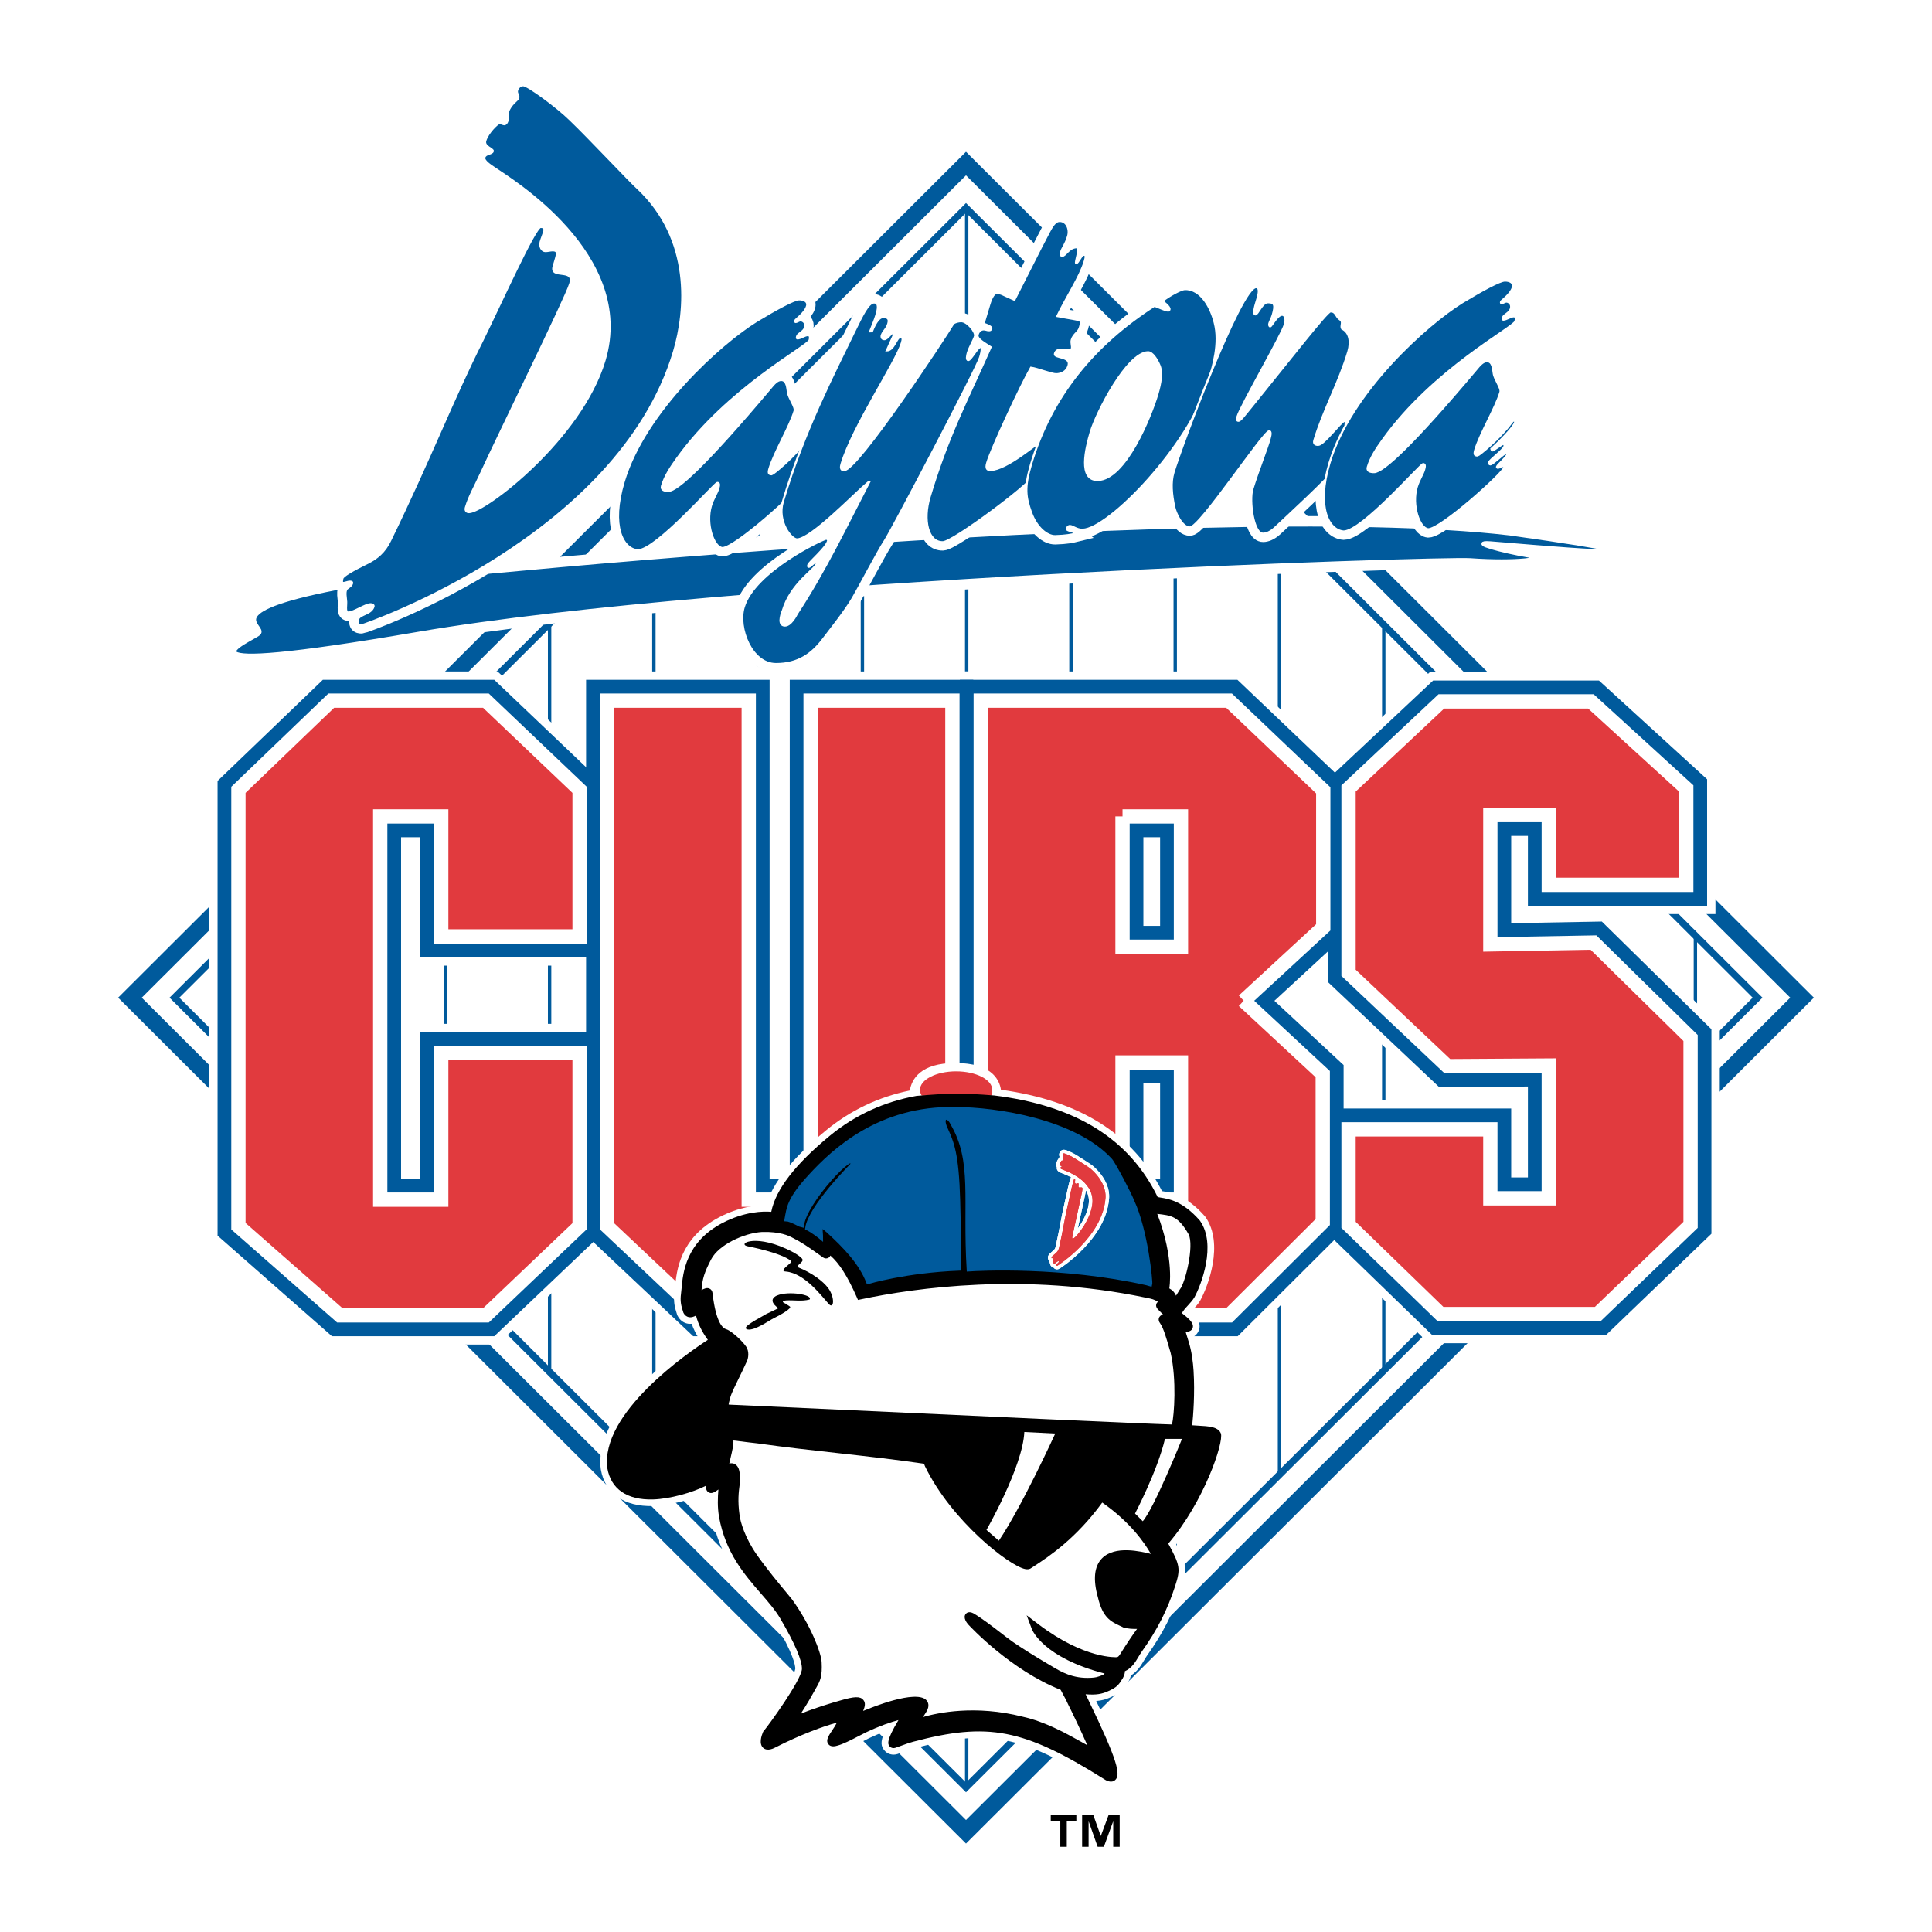 <?xml version="1.0" encoding="utf-8"?>
<!-- Generator: Adobe Illustrator 13.0.0, SVG Export Plug-In . SVG Version: 6.00 Build 14948)  -->
<!DOCTYPE svg PUBLIC "-//W3C//DTD SVG 1.0//EN" "http://www.w3.org/TR/2001/REC-SVG-20010904/DTD/svg10.dtd">
<svg version="1.0" id="Layer_1" xmlns="http://www.w3.org/2000/svg" xmlns:xlink="http://www.w3.org/1999/xlink" x="0px" y="0px"
	 width="192.756px" height="192.756px" viewBox="0 0 192.756 192.756" enable-background="new 0 0 192.756 192.756"
	 xml:space="preserve">
<g>
	<polygon fill-rule="evenodd" clip-rule="evenodd" fill="#FFFFFF" points="0,0 192.756,0 192.756,192.756 0,192.756 0,0 	"/>
	
		<polygon fill-rule="evenodd" clip-rule="evenodd" fill="#FFFFFF" stroke="#005A9C" stroke-width="1.665" stroke-miterlimit="2.613" points="
		96.378,182.758 179.791,99.537 96.378,16.318 12.964,99.537 96.378,182.758 	"/>
	<polygon fill="none" stroke="#005A9C" stroke-width="0.759" stroke-miterlimit="2.613" points="96.378,178.283 175.306,99.537 
		96.378,20.793 17.451,99.537 96.378,178.283 	"/>
	
		<polygon fill-rule="evenodd" clip-rule="evenodd" fill="#FFFFFF" stroke="#005A9C" stroke-width="0.624" stroke-miterlimit="2.613" points="
		96.378,178.283 175.306,99.537 96.378,20.793 17.451,99.537 96.378,178.283 	"/>
	<path fill="none" stroke="#005A9C" stroke-width="0.338" stroke-miterlimit="2.613" d="M96.446,20.862v157.353 M106.849,31.24
		v136.596 M117.252,41.619v115.838 M127.655,51.998v95.08 M138.058,62.376v74.323 M148.461,72.755v53.565 M158.864,83.135v32.807
		 M86.043,31.104v136.866 M75.64,41.483v116.111 M65.237,51.862v95.351 M54.834,62.241v74.593 M44.431,72.619v53.836 M34.028,82.999
		v33.078 M23.625,93.377v12.32 M169.149,93.396v12.284"/>
	<polygon fill-rule="evenodd" clip-rule="evenodd" fill="#FFFFFF" points="86.503,41.994 85.095,44.699 84.887,45.532 
		86.555,43.763 86.503,41.994 	"/>
	<polygon fill-rule="evenodd" clip-rule="evenodd" fill="#FFFFFF" points="61.735,54.271 60.901,55.416 62.361,55.416 
		61.735,54.271 	"/>
	<polygon fill-rule="evenodd" clip-rule="evenodd" fill="#FFFFFF" points="76.335,53.023 74.771,54.063 76.231,54.063 
		76.335,53.023 	"/>
	<path fill-rule="evenodd" clip-rule="evenodd" fill="#FFFFFF" d="M123.994,47.3l-1.147,2.081c0,0,1.46,1.248,1.251,0.728
		c-0.208-0.52,0.73-2.289,0.73-2.289L123.994,47.3L123.994,47.3z"/>
	<polygon fill-rule="evenodd" clip-rule="evenodd" fill="#FFFFFF" points="76.231,66.86 75.188,66.236 75.188,67.381 76.231,66.86 	
		"/>
	<polygon fill-rule="evenodd" clip-rule="evenodd" fill="#FFFFFF" points="149.022,108.895 147.875,108.895 147.875,109.934 
		149.23,109.934 149.022,108.895 	"/>
	<polygon fill-rule="evenodd" clip-rule="evenodd" fill="#FFFFFF" points="117.945,152.072 116.485,152.904 117.736,154.361 
		117.945,152.072 	"/>
	
		<polygon fill-rule="evenodd" clip-rule="evenodd" fill="#FFFFFF" stroke="#FFFFFF" stroke-width="5.826" stroke-miterlimit="2.613" points="
		57.826,93.428 44.022,93.428 44.022,81.453 37.935,81.453 37.935,119.688 44.022,119.688 44.022,105.061 57.826,105.061 
		57.826,122.34 48.48,131.236 33.905,131.236 23.788,122.34 23.788,78.801 33.048,69.905 48.48,69.905 57.826,78.801 57.826,93.428 
			"/>
	
		<polygon fill-rule="evenodd" clip-rule="evenodd" fill="#FFFFFF" stroke="#FFFFFF" stroke-width="5.826" stroke-miterlimit="2.613" points="
		95.021,122.34 85.847,131.236 69.986,131.236 60.555,122.34 60.555,69.905 74.702,69.905 74.702,119.688 80.874,119.688 
		80.874,69.905 95.021,69.905 95.021,122.34 	"/>
	<path fill-rule="evenodd" clip-rule="evenodd" fill="#FFFFFF" d="M124.083,99.844l7.888,7.322v14.758l-9.346,9.312H97.848V69.905
		h24.777l9.396,8.947v13.67L124.083,99.844L124.083,99.844L124.083,99.844z M111.994,81.453v13.001h5.83V81.453H111.994
		L111.994,81.453L111.994,81.453z M111.994,106.002v13.686h5.83v-13.686H111.994L111.994,106.002z"/>
	<path fill="none" stroke="#FFFFFF" stroke-width="5.826" stroke-miterlimit="2.613" d="M124.083,99.844l7.888,7.32v14.76
		l-9.346,9.312H97.848V69.905h24.777l9.397,8.947v13.67L124.083,99.844 M111.994,81.453v13.001h5.83V81.453H111.994
		 M111.994,106.002v13.686h5.83v-13.686H111.994L111.994,106.002z"/>
	
		<polygon fill-rule="evenodd" clip-rule="evenodd" fill="#FFFFFF" stroke="#FFFFFF" stroke-width="5.826" stroke-miterlimit="2.613" points="
		158.723,69.979 168.238,78.667 168.238,88.282 154.521,88.282 154.521,81.318 148.691,81.318 148.691,94.223 158.979,94.039 
		168.668,103.559 168.668,122.205 159.408,131.102 143.719,131.102 134.545,122.205 134.545,112.676 148.691,112.676 
		148.691,119.555 154.521,119.555 154.521,106.307 144.404,106.371 134.545,97.058 134.545,78.667 143.804,69.979 158.723,69.979 	
		"/>
	
		<polygon fill-rule="evenodd" clip-rule="evenodd" fill="#005A9C" stroke="#005A9C" stroke-width="4.162" stroke-miterlimit="2.613" points="
		57.826,93.428 44.022,93.428 44.022,81.453 37.935,81.453 37.935,119.688 44.022,119.688 44.022,105.062 57.826,105.062 
		57.826,122.34 48.48,131.236 33.905,131.236 23.788,122.34 23.788,78.801 33.048,69.905 48.48,69.905 57.826,78.801 57.826,93.428 
			"/>
	
		<polygon fill-rule="evenodd" clip-rule="evenodd" fill="#005A9C" stroke="#005A9C" stroke-width="4.162" stroke-miterlimit="2.613" points="
		95.021,122.34 85.847,131.236 69.986,131.236 60.555,122.34 60.555,69.905 74.702,69.905 74.702,119.688 80.874,119.688 
		80.874,69.905 95.021,69.905 95.021,122.34 	"/>
	<path fill-rule="evenodd" clip-rule="evenodd" fill="#005A9C" d="M124.083,99.844l7.888,7.322v14.758l-9.346,9.312H97.848V69.905
		h24.777l9.396,8.947v13.67L124.083,99.844L124.083,99.844L124.083,99.844z M111.994,81.453v13.001h5.83V81.453H111.994
		L111.994,81.453L111.994,81.453z M111.994,106.002v13.686h5.83v-13.686H111.994L111.994,106.002z"/>
	<path fill="none" stroke="#005A9C" stroke-width="4.162" stroke-miterlimit="2.613" d="M124.083,99.844l7.888,7.322v14.758
		l-9.346,9.312H97.848V69.905h24.777l9.396,8.947v13.67L124.083,99.844 M111.994,81.453v13.001h5.83V81.453H111.994
		 M111.994,106.002v13.686h5.83v-13.686H111.994L111.994,106.002z"/>
	
		<polygon fill-rule="evenodd" clip-rule="evenodd" fill="#005A9C" stroke="#005A9C" stroke-width="4.162" stroke-miterlimit="2.613" points="
		158.723,69.979 168.238,78.667 168.238,88.282 154.521,88.282 154.521,81.318 148.691,81.318 148.691,94.223 158.979,94.039 
		168.668,103.559 168.668,122.205 159.408,131.102 143.719,131.102 134.545,122.205 134.545,112.676 148.691,112.676 
		148.691,119.555 154.521,119.555 154.521,106.307 144.404,106.371 134.545,97.058 134.545,78.667 143.804,69.979 158.723,69.979 	
		"/>
	
		<polygon fill-rule="evenodd" clip-rule="evenodd" fill="#E13A3E" stroke="#FFFFFF" stroke-width="1.426" stroke-miterlimit="2.613" points="
		95.021,122.34 85.847,131.236 69.986,131.236 60.555,122.34 60.555,69.905 74.702,69.905 74.702,119.688 80.874,119.688 
		80.874,69.905 95.021,69.905 95.021,122.34 	"/>
	<path fill-rule="evenodd" clip-rule="evenodd" fill="#E13A3E" d="M124.083,99.844l7.888,7.322v14.758l-9.346,9.312H97.848V69.905
		h24.777l9.396,8.947v13.67L124.083,99.844L124.083,99.844L124.083,99.844z M111.994,81.453v13.001h5.83V81.453H111.994
		L111.994,81.453L111.994,81.453z M111.994,106.002v13.686h5.83v-13.686H111.994L111.994,106.002z"/>
	<path fill="none" stroke="#FFFFFF" stroke-width="1.426" stroke-miterlimit="2.613" d="M124.083,99.844l7.888,7.322v14.758
		l-9.346,9.312H97.848V69.905h24.777l9.397,8.947v13.67L124.083,99.844 M111.994,81.453v13.001h5.83V81.453H111.994
		 M111.994,106.002v13.686h5.83v-13.686H111.994L111.994,106.002z"/>
	
		<polygon fill-rule="evenodd" clip-rule="evenodd" fill="#E13A3E" stroke="#FFFFFF" stroke-width="1.426" stroke-miterlimit="2.613" points="
		158.723,69.979 168.238,78.667 168.238,88.282 154.521,88.282 154.521,81.318 148.691,81.318 148.691,94.223 158.979,94.039 
		168.668,103.559 168.668,122.205 159.408,131.102 143.719,131.102 134.545,122.205 134.545,112.676 148.691,112.676 
		148.691,119.555 154.521,119.555 154.521,106.307 144.404,106.371 134.545,97.058 134.545,78.667 143.804,69.979 158.723,69.979 	
		"/>
	
		<polygon fill-rule="evenodd" clip-rule="evenodd" fill="#E13A3E" stroke="#FFFFFF" stroke-width="1.426" stroke-miterlimit="2.613" points="
		57.826,93.428 44.022,93.428 44.022,81.453 37.935,81.453 37.935,119.688 44.022,119.688 44.022,105.062 57.826,105.062 
		57.826,122.34 48.48,131.236 33.905,131.236 23.788,122.34 23.788,78.801 33.048,69.905 48.48,69.905 57.826,78.801 57.826,93.428 
			"/>
	
		<path fill-rule="evenodd" clip-rule="evenodd" fill="#FFFFFF" stroke="#FFFFFF" stroke-width="1.665" stroke-miterlimit="2.613" d="
		M33.584,58.657c3.545-0.687,86.294-9.027,117.061-5.445c23.234,3.269,0.188,1.156-1.959,1.001c-2.146-0.154,1.294,0.779,3.694,1.18
		c2.398,0.401-1.138,0.833-5.7,0.505c-2.856-0.206-73.811,2.013-105.002,7.354c-26.593,4.554-16.628,0.646-15.867-0.058
		C26.572,62.489,21.369,61.02,33.584,58.657L33.584,58.657z"/>
	
		<path fill-rule="evenodd" clip-rule="evenodd" fill="#005A9C" stroke="#FFFFFF" stroke-width="0.417" stroke-miterlimit="2.613" d="
		M33.584,58.657c3.545-0.687,86.294-9.027,117.061-5.445c23.235,3.269,0.188,1.156-1.959,1.001c-2.146-0.154,1.294,0.779,3.694,1.18
		c2.398,0.401-1.138,0.833-5.7,0.505c-2.856-0.206-73.811,2.013-105.002,7.354c-26.593,4.554-16.628,0.646-15.867-0.058
		C26.572,62.489,21.369,61.02,33.584,58.657L33.584,58.657z"/>
	
		<path fill-rule="evenodd" clip-rule="evenodd" fill="#FFFFFF" stroke="#FFFFFF" stroke-width="1.665" stroke-miterlimit="2.613" d="
		M92.75,49.566c1.791-5.995,3.68-9.532,6.081-14.928c-1.036-0.639-1.385-0.938-1.293-1.248c0.108-0.362,0.332-0.521,0.596-0.528
		c0.222-0.006,0.322,0.094,0.544,0.087c0.088-0.002,0.176-0.004,0.223-0.159c0.03-0.104-0.055-0.255-0.773-0.493l0.572-1.912
		c0.246-0.827,0.516-1.142,0.736-1.148c0.177-0.005,0.382,0.041,0.498,0.089l1.273,0.582c1.255-2.443,2.481-4.937,3.283-6.445
		c0.529-1.04,0.813-1.406,1.211-1.417c0.751-0.019,1.062,0.844,0.862,1.516c-0.247,0.827-0.576,1.195-0.669,1.505
		c-0.076,0.258-0.095,0.464,0.082,0.459c0.354-0.009,0.645-0.837,1.44-0.859c0.441-0.011-0.214,1.596-0.038,1.591
		c0.177-0.005,0.513-0.834,0.733-0.84c0.265-0.007,0.248,0.199,0.108,0.664c-0.464,1.551-1.801,3.534-2.726,5.456
		c1.16,0.226,2.262,0.35,2.305,0.503c0.041,0.152,0.055,0.254-0.038,0.565c-0.125,0.567-0.642,0.684-0.827,1.304
		c-0.094,0.31,0.079,0.613,0.003,0.872c-0.048,0.155-0.268,0.161-0.4,0.165c-0.177,0.004-0.647-0.034-0.867-0.028
		c-0.177,0.004-0.341,0.111-0.417,0.37c-0.14,0.465,1.645,0.212,1.352,1.195c-0.186,0.62-0.732,0.84-1.218,0.853
		c-0.442,0.012-1.892-0.565-2.522-0.651c-1.011,1.77-3.924,8-4.371,9.499c-0.17,0.569,0.005,0.718,0.314,0.71
		c1.677-0.045,4.673-2.739,4.938-2.746c0.222-0.006,0.279,0.095,0.232,0.25c-0.108,0.361-0.594,0.748-0.702,1.109
		c-0.031,0.104-0.003,0.154,0.115,0.202c0.265-0.007-0.242,0.146-0.109,0.142c0.176-0.004,0.233,0.096,0.188,0.251
		c-0.124,0.414-0.526,0.648-0.634,1.01c-0.031,0.104-0.019,0.206,0.114,0.203c0.133-0.004-0.368,0.144-0.06,0.136
		c0.089-0.002,0.117,0.048,0.087,0.151c-0.216,0.724-7.889,6.465-8.905,6.492C92.569,54.134,92.056,51.892,92.75,49.566
		L92.75,49.566z"/>
	
		<path fill-rule="evenodd" clip-rule="evenodd" fill="#FFFFFF" stroke="#FFFFFF" stroke-width="1.665" stroke-miterlimit="2.613" d="
		M108.015,52.851c-0.618,0.017-0.98-0.384-1.29-0.375c-0.132,0.003-0.268,0.161-0.299,0.264c-0.062,0.207,0.675,0.239,0.951,0.487
		c-0.473,0.115-0.989,0.231-2.094,0.261c-0.795,0.021-1.857-0.823-2.411-2.346c-0.552-1.523-0.7-2.493-0.006-4.819
		c2.053-6.874,6.333-11.961,12.302-15.811c0.367,0.093,1.082,0.484,1.392,0.476c0.089-0.002,0.104-0.054,0.119-0.106
		c0.077-0.258-0.607-0.753-0.708-0.852c0.742-0.584,1.885-1.179,2.237-1.188c1.679-0.045,2.65,1.98,2.985,3.355
		c0.53,2.037-0.164,4.363-0.612,5.861C118.668,44.468,110.621,52.782,108.015,52.851L108.015,52.851z"/>
	
		<path fill-rule="evenodd" clip-rule="evenodd" fill="#FFFFFF" stroke="#FFFFFF" stroke-width="1.665" stroke-miterlimit="2.613" d="
		M125.313,28.652c0.354-0.009,0.332,0.504,0.146,1.125l-0.154,0.517c-0.231,0.775-0.191,1.082-0.059,1.078
		c0.264-0.007,0.663-1.197,1.238-1.212c0.661-0.017,0.805,0.235,0.497,1.269c-0.108,0.362-0.274,0.623-0.336,0.83
		c-0.046,0.155-0.004,0.307,0.085,0.305c0.132-0.003,0.692-1.146,1.178-1.159c0.31-0.008,0.436,0.45,0.281,0.967
		c-0.324,1.085-4.396,8.115-4.72,9.2c-0.077,0.259-0.079,0.413,0.098,0.408c0.221-0.005,0.687-0.685,1.301-1.418
		c3.742-4.611,7.518-9.48,7.871-9.49c0.574-0.015,0.509,0.499,0.946,0.795c0.408,0.246,0.035,0.615,0.208,0.918
		c0.731,0.339,0.938,1.256,0.631,2.29c-0.927,3.101-2.512,5.912-3.392,8.858c-0.107,0.361,0.127,0.458,0.392,0.451
		c0.574-0.015,2.284-2.368,2.594-2.376c0.132-0.004,0.189,0.097,0.144,0.252c-0.093,0.31,0.179,0.062,0.04,0.526
		c-0.062,0.207-0.123,0.413-0.037,0.565c0.119-0.105-0.492,0.255-0.404,0.252c0.133-0.003,0.131,0.151,0.1,0.254
		c-0.046,0.155-0.867,0.997-0.99,1.411c-0.062,0.207,0.069,0.203,0.008,0.41c-0.123,0.414-0.11,0.377-0.173,0.584
		c-0.031,0.104-0.032,0.257,0.1,0.253c0.222-0.005,0.109-0.223,0.331-0.229c0.088-0.002,0.145,0.099,0.083,0.305
		c-0.186,0.621-5.79,5.743-6.163,6.112c-0.477,0.423-0.86,0.536-1.126,0.543c-1.015,0.027-1.409-3.347-1.086-4.432
		c0.494-1.653,1.531-4.245,1.733-5.071c0.123-0.413,0.128-0.721-0.049-0.716c-0.574,0.016-6.887,9.566-7.903,9.593
		c-0.795,0.021-1.452-1.448-1.575-2.06c-0.248-1.224-0.379-2.4-0.07-3.434C117.79,44.747,123.768,28.693,125.313,28.652
		L125.313,28.652z"/>
	
		<path fill-rule="evenodd" clip-rule="evenodd" fill="#FFFFFF" stroke="#FFFFFF" stroke-width="1.665" stroke-miterlimit="2.613" d="
		M145.892,30.156c2.033-1.233,3.753-2.151,4.238-2.164c0.442-0.012,0.954,0.18,0.8,0.697c-0.2,0.671-1.137,1.312-1.168,1.415
		s-0.001,0.154,0.043,0.153c0.133-0.003,0.311-0.162,0.487-0.167c0.222-0.006,0.586,0.241,0.447,0.706
		c-0.14,0.465-0.7,0.583-0.793,0.893c-0.046,0.155-0.018,0.206,0.026,0.205c0.353-0.01,0.712-0.327,1.065-0.336
		c0.176-0.005,0.246,0.198,0.153,0.509c-0.185,0.62-8.175,4.78-13.202,11.784c-0.675,0.941-1.231,1.776-1.523,2.758
		c-0.109,0.362,0.198,0.507,0.64,0.496c0.884-0.024,3.7-2.56,10.148-10.217c0.42-0.523,0.733-0.84,1.087-0.849
		c0.617-0.016,0.621,0.855,0.689,1.212c0.08,0.613,0.789,1.465,0.665,1.879c-0.463,1.551-2.029,4.156-2.508,5.758
		c-0.124,0.414-0.082,0.566,0.229,0.558c0.131-0.003,2.216-1.7,3.325-3.216c0.135-0.158,0.21-0.262,0.254-0.264
		c0.133-0.003,0.205,0.046,0.159,0.201c-0.093,0.311-0.916,1.306-2.362,2.626c0.014,0.102,0.087,0.151,0.131,0.15
		c0.089-0.002,0.937-0.64,1.024-0.643c0.133-0.004,0.19,0.098,0.144,0.252c-0.107,0.362-1.445,1.32-1.523,1.579
		c-0.031,0.103,0.028,0.204,0.116,0.202c0.265-0.007,1.339-1.113,1.56-1.119c0.089-0.002,0.161,0.047,0.132,0.15
		c-0.153,0.363-0.957,1-1.019,1.207c-0.015,0.052,0.014,0.103,0.102,0.1c0.133-0.004,0.312-0.163,0.532-0.168
		c0.088-0.002,0.117,0.048,0.086,0.151c-0.185,0.621-6.294,6.115-7.575,6.149c-0.897-0.078-1.688-2.416-1.148-4.225
		c0.2-0.672,0.591-1.247,0.729-1.712c0.094-0.31,0.127-0.567-0.095-0.562c-0.266,0.007-6.067,6.673-7.922,6.723
		c-1.499-0.114-2.748-2.388-1.421-6.833C134.76,39.117,142.344,32.352,145.892,30.156L145.892,30.156z"/>
	
		<path fill-rule="evenodd" clip-rule="evenodd" fill="#FFFFFF" stroke="#FFFFFF" stroke-width="1.665" stroke-miterlimit="2.613" d="
		M55.236,26.573c-0.391,1.311,2.136,0.121,1.656,1.729c-0.446,1.49-7.117,15.029-8.867,18.859c-0.717,1.556-1.204,2.338-1.542,3.471
		c-0.09,0.298,0.062,0.471,0.316,0.464c1.629-0.043,11.183-7.333,13.515-15.14c3.169-10.608-9.571-18.191-10.95-19.16
		c-0.42-0.284-1.144-0.738-1.037-1.095c0.124-0.417,0.751-0.315,0.84-0.614c0.071-0.238-0.927-0.448-0.749-1.044
		c0.25-0.834,1.229-1.748,1.382-1.751c0.305-0.008,0.372,0.108,0.525,0.104c0.101-0.003,0.239-0.125,0.292-0.304
		c0.071-0.238-0.061-0.471,0.081-0.948c0.213-0.715,0.968-1.208,1.003-1.327c0.107-0.357-0.214-0.468-0.106-0.825
		c0.071-0.238,0.294-0.481,0.599-0.489c0.459-0.012,3.398,2.156,4.688,3.422c1.808,1.726,6.139,6.339,6.743,6.856
		c5.444,5.116,4.835,12.227,3.626,16.28c-5.554,18.593-30.994,27.311-31.147,27.315c-0.407,0.011-0.507-0.164-0.381-0.582
		c0.159-0.536,1.313-0.507,1.544-1.283c0.036-0.119-0.082-0.234-0.285-0.229c-0.561,0.015-1.657,0.812-2.218,0.828
		c-0.407,0.01-0.158-0.824-0.238-1.236c-0.028-0.413-0.109-0.647-0.002-1.005c0.071-0.238,0.496-0.309,0.604-0.667
		c0.053-0.179-0.151-0.173-0.253-0.17c-0.153,0.004-0.443,0.13-0.647,0.135c-0.153,0.004-0.115-0.293-0.061-0.472
		c0.071-0.238,0.875-0.732,2.652-1.607c0.718-0.374,1.558-0.988,2.118-2.185c4.053-8.326,6.22-14.059,9.187-19.932
		c1.799-3.654,5.249-11.313,5.809-11.329c0.356-0.009,0.456,0.165,0.349,0.523c-0.072,0.238-0.229,0.597-0.336,0.955
		c-0.143,0.477,0.122,0.943,0.479,0.933c0.254-0.007,0.476-0.072,0.679-0.077c0.458-0.012,0.558,0.163,0.362,0.818L55.236,26.573
		L55.236,26.573z"/>
	
		<path fill-rule="evenodd" clip-rule="evenodd" fill="#FFFFFF" stroke="#FFFFFF" stroke-width="1.665" stroke-miterlimit="2.613" d="
		M75.473,32.03c2.034-1.233,3.753-2.151,4.239-2.164c0.441-0.012,0.954,0.18,0.8,0.696c-0.201,0.672-1.137,1.312-1.168,1.416
		c-0.031,0.104-0.002,0.154,0.042,0.153c0.132-0.003,0.311-0.162,0.488-0.167c0.22-0.005,0.586,0.241,0.446,0.706
		c-0.139,0.465-0.7,0.583-0.792,0.893c-0.045,0.155-0.018,0.206,0.026,0.204c0.353-0.009,0.711-0.327,1.064-0.336
		c0.177-0.005,0.248,0.198,0.155,0.509c-0.185,0.62-8.175,4.78-13.203,11.784c-0.674,0.941-1.23,1.776-1.524,2.758
		c-0.108,0.362,0.2,0.507,0.641,0.496c0.883-0.023,3.699-2.559,10.148-10.217c0.419-0.524,0.733-0.84,1.086-0.849
		c0.618-0.017,0.621,0.855,0.689,1.212c0.08,0.613,0.789,1.466,0.665,1.879c-0.463,1.55-2.029,4.155-2.508,5.757
		c-0.124,0.414-0.082,0.566,0.228,0.558c0.132-0.003,2.216-1.699,3.326-3.216c0.135-0.157,0.21-0.262,0.254-0.263
		c0.132-0.003,0.206,0.046,0.159,0.201c-0.092,0.31,0.492,0.058-0.954,1.378c0.013,0.102,0.086,0.151,0.13,0.15
		c0.088-0.002-0.472,0.608-0.383,0.606c0.132-0.003,0.189,0.098,0.144,0.253c-0.108,0.361-0.508,0.591-0.585,0.85
		c-0.031,0.104,0.027,0.204,0.116,0.202c0.264-0.007,0.4-0.384,0.621-0.39c0.089-0.002,0.162,0.047,0.13,0.15
		c-0.152,0.363-0.643,0.688-0.705,0.894c-0.015,0.052,0.013,0.102,0.102,0.1c0.133-0.004-0.001,0.15,0.219,0.144
		c0.088-0.002,0.117,0.048,0.086,0.152c-0.186,0.62-6.295,6.115-7.576,6.149c-0.896-0.079-1.688-2.416-1.147-4.225
		c0.2-0.672,0.591-1.246,0.73-1.712c0.093-0.31,0.125-0.567-0.095-0.561c-0.266,0.007-6.068,6.673-7.922,6.722
		c-1.5-0.114-2.749-2.388-1.421-6.833C64.341,40.992,71.926,34.227,75.473,32.03L75.473,32.03z"/>
	
		<path fill-rule="evenodd" clip-rule="evenodd" fill="#FFFFFF" stroke="#FFFFFF" stroke-width="1.665" stroke-miterlimit="2.613" d="
		M82.142,63.751c-1.109,1.473-2.49,2.516-4.748,2.501c-2.414-0.016-3.812-3.602-3.194-5.669c1.08-3.618,7.952-6.825,8.216-6.832
		c0.133-0.003,0.234,0.096,0.188,0.251c-0.2,0.672-1.875,2.087-1.952,2.346c-0.031,0.103-0.062,0.207,0.071,0.203
		c0.088-0.002,0.596-0.528,0.729-0.532c0.088-0.002,0.042,0.152,0.011,0.256c-0.166,0.555-2.553,1.95-3.353,4.627
		c0,0-0.598,1.359,0.091,1.499c0.688,0.141,1.294-1.151,1.294-1.151c2.812-4.28,4.934-8.745,7.202-13.112l-0.088,0.003
		c-1.341,1.112-5.67,5.636-7.084,5.674c-0.574,0.015-2.006-1.792-1.42-3.757c2.115-7.08,5.079-12.748,7.139-17.007
		c0.789-1.61,1.379-2.856,1.954-2.872c0.573-0.016,0.386,0.758,0.232,1.275s-0.413,1.087-0.611,1.605l0.177-0.004
		c0.381-0.984,0.77-1.405,1.079-1.414c0.31-0.008,0.736,0.032,0.55,0.652c-0.169,0.568-0.466,0.679-0.648,1.145
		c-0.062,0.207,0.009,0.41,0.274,0.403c0.265-0.007,0.671-0.633,0.847-0.638c0.088-0.002,0.088-0.002,0.161,0.047l-0.774,1.712
		c0.706-0.019,0.959-1.308,1.313-1.317c0.309-0.008,0.292,0.197,0.183,0.56c-0.587,1.964-4.899,8.333-6.025,12.106
		c-0.062,0.206-0.141,0.619,0.256,0.608c1.369-0.037,10.104-13.292,10.902-14.646c0.223-0.16,0.548-0.219,0.768-0.226
		c0.619-0.016,1.517,1.088,1.393,1.501s-0.529,1.039-0.715,1.66c-0.077,0.258-0.171,0.722,0.049,0.716
		c0.266-0.007,0.917-1.306,1.225-1.314c0.133-0.003,0.173,0.303-0.044,1.027c-0.354,1.188-8.8,17.241-9.495,18.3
		c-0.697,1.059-2.616,4.731-3.22,5.756C84.279,61.043,82.827,62.842,82.142,63.751L82.142,63.751z"/>
	
		<path fill-rule="evenodd" clip-rule="evenodd" fill="#005A9C" stroke="#FFFFFF" stroke-width="0.208" stroke-miterlimit="2.613" d="
		M92.75,49.566c1.791-5.995,3.68-9.532,6.081-14.928c-1.036-0.639-1.385-0.938-1.293-1.248c0.108-0.362,0.332-0.521,0.596-0.528
		c0.222-0.006,0.322,0.094,0.544,0.087c0.088-0.002,0.176-0.004,0.223-0.159c0.03-0.104-0.055-0.255-0.773-0.493l0.572-1.912
		c0.246-0.827,0.516-1.142,0.736-1.148c0.177-0.005,0.382,0.041,0.498,0.089l1.273,0.582c1.255-2.443,2.481-4.937,3.283-6.445
		c0.529-1.04,0.813-1.406,1.211-1.417c0.751-0.019,1.062,0.844,0.862,1.516c-0.247,0.827-0.576,1.195-0.669,1.505
		c-0.076,0.258-0.095,0.464,0.082,0.459c0.354-0.009,0.645-0.837,1.44-0.859c0.441-0.011-0.214,1.596-0.038,1.591
		c0.177-0.005,0.513-0.834,0.733-0.84c0.265-0.007,0.248,0.199,0.108,0.664c-0.464,1.551-1.801,3.534-2.726,5.456
		c1.16,0.226,2.262,0.35,2.305,0.503c0.041,0.152,0.055,0.254-0.038,0.565c-0.125,0.567-0.642,0.684-0.827,1.304
		c-0.094,0.31,0.079,0.613,0.003,0.872c-0.048,0.155-0.268,0.161-0.4,0.165c-0.177,0.004-0.647-0.034-0.867-0.028
		c-0.177,0.004-0.341,0.111-0.417,0.37c-0.14,0.465,1.645,0.212,1.352,1.195c-0.186,0.62-0.732,0.84-1.218,0.853
		c-0.442,0.012-1.892-0.565-2.522-0.651c-1.011,1.77-3.924,8-4.371,9.499c-0.17,0.569,0.005,0.718,0.314,0.71
		c1.677-0.045,4.673-2.739,4.938-2.746c0.222-0.006,0.279,0.095,0.232,0.25c-0.108,0.361-0.594,0.748-0.702,1.109
		c-0.031,0.104-0.003,0.154,0.115,0.202c0.265-0.007-0.242,0.146-0.109,0.142c0.176-0.004,0.233,0.096,0.188,0.251
		c-0.124,0.413-0.526,0.648-0.634,1.01c-0.031,0.104-0.019,0.206,0.114,0.203c0.133-0.004-0.368,0.144-0.06,0.136
		c0.089-0.002,0.117,0.048,0.087,0.151c-0.216,0.724-7.889,6.465-8.905,6.492C92.569,54.134,92.056,51.892,92.75,49.566
		L92.75,49.566z"/>
	<path fill-rule="evenodd" clip-rule="evenodd" fill="#005A9C" d="M108.015,52.851c-0.618,0.017-0.98-0.384-1.29-0.375
		c-0.132,0.003-0.268,0.161-0.299,0.264c-0.062,0.207,0.675,0.239,0.951,0.487c-0.473,0.115-0.989,0.231-2.094,0.261
		c-0.795,0.021-1.857-0.823-2.411-2.346c-0.552-1.523-0.7-2.493-0.006-4.819c2.053-6.874,6.333-11.961,12.302-15.811
		c0.367,0.093,1.082,0.484,1.392,0.476c0.089-0.002,0.104-0.054,0.119-0.106c0.077-0.258-0.607-0.753-0.708-0.852
		c0.742-0.584,1.885-1.179,2.237-1.188c1.679-0.045,2.65,1.98,2.985,3.356c0.53,2.037-0.164,4.362-0.612,5.861
		C118.668,44.468,110.621,52.782,108.015,52.851L108.015,52.851L108.015,52.851z M115.675,36.446
		c-0.257-0.609-0.703-1.314-1.146-1.303c-2.075,0.056-5.115,5.981-5.702,7.946c-0.494,1.653-1.273,4.853,0.713,4.8
		c2.738-0.073,5.254-6.292,5.933-8.566C115.797,38.238,115.988,37.156,115.675,36.446L115.675,36.446z"/>
	<path fill="none" stroke="#FFFFFF" stroke-width="0.208" stroke-miterlimit="2.613" d="M108.015,52.851
		c-0.618,0.017-0.98-0.384-1.29-0.375c-0.132,0.003-0.268,0.161-0.299,0.264c-0.062,0.207,0.675,0.239,0.951,0.487
		c-0.473,0.115-0.989,0.231-2.094,0.261c-0.795,0.021-1.857-0.823-2.411-2.346c-0.552-1.523-0.7-2.493-0.006-4.819
		c2.053-6.874,6.333-11.961,12.302-15.811c0.367,0.093,1.082,0.484,1.392,0.476c0.089-0.002,0.104-0.054,0.119-0.106
		c0.077-0.258-0.607-0.753-0.708-0.852c0.742-0.584,1.885-1.179,2.237-1.188c1.679-0.045,2.65,1.98,2.985,3.356
		c0.53,2.037-0.164,4.362-0.612,5.861C118.668,44.468,110.621,52.782,108.015,52.851 M115.675,36.446
		c-0.257-0.609-0.703-1.314-1.146-1.303c-2.075,0.056-5.115,5.981-5.702,7.946c-0.494,1.653-1.273,4.853,0.713,4.8
		c2.738-0.073,5.254-6.292,5.933-8.566C115.797,38.238,115.988,37.156,115.675,36.446L115.675,36.446z"/>
	
		<path fill-rule="evenodd" clip-rule="evenodd" fill="#005A9C" stroke="#FFFFFF" stroke-width="0.208" stroke-miterlimit="2.613" d="
		M125.313,28.652c0.354-0.009,0.332,0.504,0.146,1.125l-0.154,0.517c-0.231,0.775-0.191,1.082-0.059,1.078
		c0.264-0.007,0.663-1.197,1.238-1.212c0.661-0.017,0.805,0.235,0.497,1.269c-0.108,0.362-0.274,0.623-0.336,0.83
		c-0.046,0.155-0.004,0.307,0.085,0.305c0.132-0.003,0.692-1.146,1.178-1.159c0.31-0.008,0.436,0.45,0.281,0.967
		c-0.324,1.085-4.396,8.115-4.72,9.2c-0.077,0.259-0.079,0.413,0.098,0.408c0.221-0.005,0.687-0.685,1.301-1.418
		c3.742-4.611,7.518-9.48,7.871-9.49c0.574-0.015,0.509,0.499,0.946,0.795c0.408,0.246,0.035,0.615,0.208,0.918
		c0.731,0.339,0.938,1.256,0.631,2.29c-0.927,3.101-2.512,5.912-3.392,8.858c-0.107,0.361,0.127,0.458,0.392,0.451
		c0.574-0.015,2.284-2.368,2.594-2.376c0.132-0.004,0.189,0.097,0.144,0.252c-0.093,0.31,0.179,0.062,0.04,0.526
		c-0.062,0.207-0.123,0.413-0.037,0.565c0.119-0.105-0.492,0.255-0.404,0.252c0.133-0.003,0.131,0.151,0.1,0.254
		c-0.046,0.155-0.867,0.997-0.99,1.411c-0.062,0.207,0.069,0.203,0.008,0.41c-0.123,0.414-0.11,0.377-0.173,0.584
		c-0.031,0.104-0.032,0.257,0.1,0.253c0.222-0.005,0.109-0.223,0.331-0.229c0.088-0.002,0.145,0.099,0.083,0.305
		c-0.186,0.621-5.79,5.743-6.163,6.112c-0.477,0.423-0.86,0.536-1.126,0.542c-1.015,0.027-1.409-3.346-1.086-4.432
		c0.494-1.653,1.531-4.245,1.733-5.071c0.123-0.413,0.128-0.721-0.049-0.716c-0.574,0.016-6.887,9.566-7.903,9.593
		c-0.795,0.021-1.452-1.448-1.575-2.06c-0.248-1.224-0.379-2.4-0.07-3.434C117.79,44.747,123.768,28.693,125.313,28.652
		L125.313,28.652z"/>
	
		<path fill-rule="evenodd" clip-rule="evenodd" fill="#005A9C" stroke="#FFFFFF" stroke-width="0.208" stroke-miterlimit="2.613" d="
		M145.892,30.156c2.033-1.233,3.753-2.151,4.238-2.164c0.442-0.012,0.954,0.18,0.8,0.697c-0.2,0.671-1.137,1.312-1.168,1.415
		s-0.001,0.154,0.043,0.153c0.133-0.003,0.311-0.162,0.487-0.167c0.222-0.006,0.586,0.241,0.447,0.706
		c-0.14,0.465-0.7,0.583-0.793,0.893c-0.046,0.155-0.018,0.206,0.026,0.205c0.353-0.01,0.712-0.327,1.065-0.336
		c0.176-0.005,0.246,0.198,0.153,0.509c-0.185,0.62-8.175,4.78-13.202,11.784c-0.675,0.941-1.231,1.776-1.523,2.758
		c-0.109,0.362,0.198,0.507,0.64,0.496c0.884-0.024,3.7-2.56,10.148-10.217c0.42-0.523,0.733-0.84,1.087-0.849
		c0.617-0.016,0.621,0.855,0.689,1.212c0.08,0.613,0.789,1.466,0.665,1.879c-0.463,1.551-2.029,4.156-2.508,5.758
		c-0.124,0.414-0.081,0.566,0.229,0.558c0.131-0.003,2.216-1.7,3.325-3.216c0.135-0.158,0.21-0.262,0.254-0.264
		c0.133-0.003,0.205,0.046,0.159,0.201c-0.092,0.311-0.916,1.306-2.362,2.626c0.014,0.102,0.087,0.151,0.131,0.15
		c0.089-0.002,0.937-0.64,1.024-0.643c0.133-0.004,0.19,0.098,0.144,0.252c-0.107,0.362-1.445,1.32-1.523,1.579
		c-0.03,0.103,0.028,0.204,0.116,0.202c0.265-0.007,1.339-1.112,1.56-1.118c0.089-0.002,0.161,0.047,0.132,0.15
		c-0.153,0.363-0.957,1-1.019,1.206c-0.015,0.052,0.014,0.103,0.102,0.1c0.133-0.004,0.312-0.163,0.532-0.168
		c0.088-0.002,0.117,0.048,0.086,0.151c-0.185,0.621-6.294,6.115-7.575,6.149c-0.897-0.078-1.688-2.416-1.148-4.225
		c0.2-0.672,0.591-1.247,0.729-1.712c0.094-0.31,0.127-0.567-0.095-0.562c-0.266,0.007-6.067,6.673-7.922,6.723
		c-1.499-0.114-2.748-2.388-1.421-6.833C134.76,39.117,142.344,32.352,145.892,30.156L145.892,30.156z"/>
	
		<path fill-rule="evenodd" clip-rule="evenodd" fill="#005A9C" stroke="#FFFFFF" stroke-width="0.208" stroke-miterlimit="2.613" d="
		M55.236,26.573c-0.391,1.311,2.136,0.121,1.656,1.729c-0.446,1.49-7.117,15.029-8.867,18.859c-0.717,1.556-1.204,2.338-1.542,3.471
		c-0.09,0.298,0.062,0.471,0.316,0.464c1.629-0.043,11.183-7.333,13.515-15.14c3.169-10.608-9.571-18.191-10.95-19.16
		c-0.42-0.284-1.144-0.738-1.037-1.095c0.124-0.417,0.751-0.316,0.84-0.614c0.071-0.238-0.927-0.448-0.749-1.044
		c0.25-0.834,1.229-1.748,1.382-1.751c0.305-0.008,0.372,0.108,0.525,0.104c0.101-0.003,0.239-0.125,0.292-0.304
		c0.071-0.238-0.061-0.471,0.081-0.948c0.213-0.715,0.968-1.208,1.003-1.327c0.107-0.357-0.214-0.468-0.106-0.825
		c0.071-0.238,0.294-0.481,0.599-0.489c0.46-0.012,3.398,2.156,4.688,3.422c1.808,1.726,6.14,6.339,6.743,6.856
		c5.444,5.116,4.835,12.227,3.626,16.28c-5.554,18.593-30.994,27.311-31.147,27.315c-0.407,0.011-0.507-0.164-0.381-0.582
		c0.159-0.536,1.313-0.507,1.544-1.283c0.036-0.119-0.082-0.234-0.285-0.229c-0.561,0.015-1.657,0.812-2.218,0.828
		c-0.407,0.01-0.158-0.824-0.238-1.236c-0.028-0.413-0.109-0.647-0.002-1.005c0.071-0.238,0.496-0.309,0.604-0.667
		c0.053-0.179-0.151-0.173-0.253-0.17c-0.153,0.004-0.443,0.13-0.647,0.135c-0.153,0.004-0.115-0.293-0.061-0.472
		c0.071-0.238,0.875-0.732,2.652-1.607c0.718-0.374,1.558-0.988,2.118-2.185c4.053-8.326,6.22-14.059,9.187-19.932
		c1.799-3.654,5.249-11.313,5.809-11.329c0.356-0.009,0.456,0.165,0.349,0.523c-0.072,0.238-0.229,0.597-0.336,0.955
		c-0.143,0.477,0.122,0.943,0.479,0.933c0.254-0.007,0.476-0.072,0.679-0.077c0.458-0.012,0.558,0.163,0.362,0.818L55.236,26.573
		L55.236,26.573z"/>
	
		<path fill-rule="evenodd" clip-rule="evenodd" fill="#005A9C" stroke="#FFFFFF" stroke-width="0.208" stroke-miterlimit="2.613" d="
		M75.473,32.03c2.034-1.233,3.753-2.151,4.239-2.164c0.441-0.012,0.954,0.18,0.8,0.696c-0.201,0.672-1.137,1.312-1.168,1.416
		c-0.031,0.104-0.002,0.154,0.042,0.153c0.132-0.003,0.312-0.162,0.488-0.167c0.22-0.005,0.586,0.241,0.446,0.706
		c-0.139,0.465-0.7,0.583-0.792,0.893c-0.045,0.155-0.018,0.206,0.026,0.204c0.353-0.009,0.711-0.326,1.064-0.335
		c0.177-0.005,0.248,0.198,0.155,0.509c-0.185,0.62-8.175,4.78-13.203,11.784c-0.674,0.941-1.23,1.776-1.524,2.758
		c-0.108,0.362,0.2,0.507,0.641,0.496c0.883-0.023,3.699-2.559,10.148-10.217c0.419-0.524,0.733-0.84,1.086-0.849
		c0.618-0.017,0.621,0.855,0.689,1.212c0.08,0.613,0.789,1.466,0.665,1.879c-0.463,1.55-2.029,4.155-2.508,5.757
		c-0.124,0.414-0.082,0.566,0.228,0.558c0.132-0.003,2.216-1.699,3.326-3.216c0.135-0.157,0.21-0.262,0.254-0.263
		c0.132-0.003,0.206,0.046,0.159,0.201c-0.092,0.31,0.492,0.058-0.954,1.378c0.013,0.102,0.086,0.151,0.13,0.15
		c0.088-0.002-0.472,0.608-0.383,0.606c0.132-0.003,0.189,0.098,0.144,0.253c-0.108,0.361-0.507,0.591-0.585,0.85
		c-0.031,0.104,0.027,0.204,0.116,0.202c0.264-0.007,0.4-0.384,0.621-0.39c0.089-0.002,0.162,0.047,0.13,0.15
		c-0.152,0.363-0.643,0.688-0.705,0.894c-0.015,0.052,0.013,0.102,0.102,0.1c0.133-0.003-0.001,0.15,0.219,0.144
		c0.088-0.002,0.117,0.048,0.086,0.152c-0.186,0.62-6.295,6.115-7.576,6.149c-0.896-0.079-1.688-2.416-1.147-4.225
		c0.2-0.672,0.591-1.246,0.73-1.712c0.093-0.31,0.125-0.567-0.095-0.561c-0.266,0.007-6.068,6.673-7.922,6.722
		c-1.5-0.114-2.749-2.388-1.421-6.833C64.341,40.992,71.926,34.227,75.473,32.03L75.473,32.03z"/>
	
		<path fill-rule="evenodd" clip-rule="evenodd" fill="#005A9C" stroke="#FFFFFF" stroke-width="0.208" stroke-miterlimit="2.613" d="
		M82.142,63.751c-1.109,1.473-2.49,2.516-4.748,2.501c-2.414-0.016-3.812-3.602-3.194-5.669c1.081-3.618,7.952-6.825,8.216-6.832
		c0.133-0.003,0.234,0.096,0.188,0.251c-0.2,0.672-1.875,2.087-1.952,2.346c-0.031,0.103-0.062,0.207,0.071,0.203
		c0.088-0.002,0.596-0.528,0.729-0.532c0.088-0.002,0.042,0.152,0.011,0.256c-0.166,0.555-2.553,1.95-3.353,4.627
		c0,0-0.598,1.358,0.091,1.499c0.688,0.141,1.294-1.151,1.294-1.151c2.812-4.28,4.934-8.745,7.203-13.112l-0.089,0.003
		c-1.341,1.112-5.67,5.636-7.084,5.674c-0.574,0.015-2.006-1.792-1.42-3.757c2.115-7.08,5.079-12.748,7.139-17.007
		c0.789-1.61,1.379-2.856,1.954-2.872c0.573-0.016,0.386,0.758,0.232,1.275s-0.413,1.087-0.611,1.605l0.177-0.004
		c0.381-0.984,0.77-1.405,1.079-1.414c0.31-0.008,0.736,0.032,0.55,0.652c-0.169,0.568-0.466,0.679-0.648,1.145
		c-0.062,0.207,0.009,0.41,0.274,0.403c0.265-0.007,0.671-0.633,0.847-0.638c0.088-0.002,0.088-0.002,0.161,0.047l-0.774,1.712
		c0.706-0.019,0.96-1.308,1.313-1.317c0.309-0.008,0.292,0.197,0.183,0.56c-0.587,1.964-4.899,8.333-6.025,12.106
		c-0.062,0.206-0.141,0.619,0.256,0.608c1.369-0.037,10.104-13.292,10.902-14.646c0.223-0.16,0.548-0.219,0.768-0.226
		c0.619-0.016,1.517,1.088,1.393,1.501c-0.124,0.413-0.529,1.039-0.715,1.66c-0.077,0.258-0.171,0.722,0.049,0.716
		c0.266-0.007,0.917-1.306,1.225-1.314c0.133-0.003,0.173,0.303-0.043,1.027c-0.355,1.188-8.801,17.241-9.496,18.3
		c-0.697,1.059-2.616,4.731-3.22,5.756C84.279,61.043,82.827,62.842,82.142,63.751L82.142,63.751z"/>
	<path fill-rule="evenodd" clip-rule="evenodd" d="M80.025,125.58c0.291,0.369-0.819,0.713-0.316,0.896
		c1.242,0.502,2.402,1.322,2.935,2.059c0.687,0.949,0.555,2.189,0.003,1.52c-0.665-0.729-2.356-3.023-4.238-3.193
		c-0.842-0.041,0.691-0.859,0.533-1.043c-0.981-0.83-4.231-1.451-4.231-1.451c-1.269-0.184,0.39-1.289,3.702,0.211
		C78.865,124.783,79.693,125.191,80.025,125.58L80.025,125.58z"/>
	<path fill-rule="evenodd" clip-rule="evenodd" d="M80.771,129.652c-0.803,0.213-1.555,0.039-2.368,0.094
		c-0.502,0.053-0.272,0.225-0.038,0.314l0.445,0.295c0.233,0.17-0.97,0.852-1.578,1.145c-0.514,0.248-1.891,1.254-2.623,1.145
		c-0.577-0.141,0.097-0.576,1.85-1.551l1.203-0.572c-1.237-0.881-0.13-1.273-0.13-1.273
		C78.661,128.768,81.145,129.178,80.771,129.652L80.771,129.652z"/>
	<path fill-rule="evenodd" clip-rule="evenodd" d="M97.13,160.967c-0.471-0.25-0.704-0.039-0.784,0.062
		c-0.297,0.383,0.134,0.912,0.272,1.064c0.173,0.188,4.198,4.518,9.203,6.502c0.086,0.166,0.174,0.334,0.262,0.494
		c0.185,0.34,0.359,0.66,0.498,0.986c0.278,0.537,1.339,2.75,1.901,4.051c-0.132-0.074-0.262-0.146-0.397-0.223
		c-1.688-0.947-3.788-2.129-6.064-2.629c-4.716-1.197-8.479-0.387-9.929,0.035c0.019-0.027,0.04-0.062,0.057-0.088
		c0.169-0.262,0.315-0.486,0.387-0.656c0.226-0.518-0.012-0.838-0.124-0.951c-1.048-1.062-5.561,0.793-5.752,0.873
		c-0.171,0.061-0.36,0.137-0.544,0.211c0.192-0.449,0.262-0.809,0.015-1.1c-0.311-0.369-0.885-0.355-2.271,0.055
		c-0.832,0.232-2.455,0.713-3.961,1.32c0.604-0.932,1.146-1.871,1.323-2.205c0.075-0.143,0.147-0.266,0.217-0.387
		c0.402-0.699,0.609-1.129,0.536-2.557c-0.055-0.969-1.137-3.748-2.952-6.25c-0.061-0.084-0.202-0.254-0.494-0.604
		c-0.714-0.859-2.044-2.459-3.028-3.865c-1.191-1.705-1.639-3.285-1.716-3.951c-0.201-1.412-0.084-2.305,0.008-3.02l0.007-0.051
		c0.09-1.154-0.046-1.744-0.451-1.992c-0.199-0.121-0.405-0.119-0.589-0.074c0.041-0.201,0.093-0.422,0.144-0.633
		c0.138-0.576,0.278-1.164,0.272-1.668c0.953,0.127,2.323,0.281,2.394,0.289c2.649,0.375,5.389,0.68,8.039,0.973
		c2.836,0.314,5.765,0.643,8.602,1.059c0.007,0.078,0.027,0.168,0.081,0.264c2.644,5.449,8.369,9.902,9.975,10.24
		c0.271,0.057,0.486,0.018,0.644-0.117l-0.036,0.027c0.116-0.078,0.253-0.168,0.41-0.271c1.331-0.873,4.056-2.664,6.685-6.27
		c2.783,1.938,4.229,4.021,4.851,5.119c-0.993-0.244-3.594-0.875-4.884,0.453c-0.768,0.793-0.901,2.102-0.397,3.891
		c0.468,2.016,1.294,2.406,2.169,2.822c0.105,0.049,0.215,0.102,0.324,0.154l0.035,0.02l0.039,0.01
		c0.441,0.125,0.923,0.148,1.338,0.135c-0.497,0.674-1.017,1.451-1.646,2.457c-0.149,0.264-0.277,0.359-0.346,0.367
		c-0.026,0.002-3.216,0.236-7.855-3.291l-1.17-0.891l0.517,1.373c0.045,0.119,1.152,2.854,7.264,4.439
		c-0.058,0.062-0.12,0.117-0.161,0.137c-0.604,0.236-0.753,0.264-1.18,0.287c-1.838,0.109-3.018-0.602-3.966-1.174
		c-0.122-0.072-0.236-0.143-0.351-0.207c-1.131-0.656-2.596-1.576-3.483-2.186c-0.331-0.227-0.774-0.57-1.243-0.934
		C98.965,162.23,97.994,161.479,97.13,160.967L97.13,160.967z"/>
	<path fill-rule="evenodd" clip-rule="evenodd" d="M116.93,142.121c-2.431-0.055-21.275-0.928-32.77-1.461
		c-6.224-0.287-10.79-0.498-11.411-0.52c-0.02-0.008-0.044-0.014-0.056-0.021c0.008-0.094,0.057-0.277,0.103-0.449l0.064-0.242
		c0.093-0.369,0.454-1.107,0.836-1.889c0.249-0.508,0.53-1.082,0.784-1.646c0.124-0.225,0.296-0.803,0.063-1.365
		c-0.182-0.439-1.461-1.713-2.085-1.91c-0.308-0.078-1.009-0.568-1.36-3.521l-0.014-0.113c-0.025-0.189-0.13-0.34-0.289-0.416
		c-0.264-0.129-0.536-0.004-0.802,0.146c0.082-1.152,0.287-1.768,0.951-3.055c0.759-1.48,3.29-2.635,5.087-2.744
		c1.794-0.051,2.646,0.377,2.966,0.537c1.001,0.504,1.627,0.947,2.574,1.617l0.517,0.365c0.242,0.188,0.462,0.111,0.544,0.07
		c0.115-0.059,0.174-0.146,0.213-0.238c0.898,0.787,1.708,2.062,2.619,4.117l0.138,0.312l0.336-0.07
		c5.408-1.139,16.276-2.676,28.302-0.172l0.237,0.047c0.419,0.084,0.681,0.139,1.058,0.385c-0.045,0.033-0.09,0.066-0.124,0.123
		c-0.04,0.066-0.153,0.303,0.066,0.566c0.077,0.092,0.201,0.215,0.344,0.359c0.061,0.061,0.143,0.145,0.228,0.232
		c-0.145,0.02-0.278,0.078-0.372,0.227c-0.126,0.201-0.091,0.434,0.104,0.693c0.296,0.406,0.636,1.584,0.86,2.365l0.158,0.539
		C117.403,137.684,117.151,141.178,116.93,142.121L116.93,142.121z"/>
	<path fill-rule="evenodd" clip-rule="evenodd" d="M102.197,142.869l3.084,0.156c0,0-3.311,7.26-5.628,10.691l-1.234-1.076
		C98.419,152.641,102.043,146.332,102.197,142.869L102.197,142.869z"/>
	<path fill-rule="evenodd" clip-rule="evenodd" d="M116.229,143.562h1.697c0,0-2.776,6.924-3.913,8.211l-0.771-0.768
		C113.242,151.006,115.459,146.795,116.229,143.562L116.229,143.562z"/>
	<path fill-rule="evenodd" clip-rule="evenodd" d="M115.459,121.109c1.369,0.164,2.075,0.18,3.133,2.045
		c0.556,1.133-0.322,4.822-0.872,5.486c-0.014,0.018-0.372,0.611-0.387,0.627c-0.23-0.459-0.406-0.557-0.672-0.723
		C116.661,128.545,117.199,125.602,115.459,121.109L115.459,121.109z"/>
	<path fill-rule="evenodd" clip-rule="evenodd" stroke="#000000" stroke-width="0.72" stroke-miterlimit="2.613" d="
		M107.603,118.361c-0.018,0.277,0.417-0.072,0.396,0.268c-0.021,0.312-0.709,3.283-0.878,4.115c-0.069,0.34-0.129,0.516-0.145,0.754
		c-0.004,0.062,0.033,0.09,0.082,0.076c0.312-0.08,1.833-1.947,1.938-3.592c0.143-2.232-2.65-3.156-2.958-3.283
		c-0.094-0.039-0.254-0.096-0.249-0.172c0.006-0.086,0.132-0.096,0.135-0.158c0.003-0.049-0.199-0.047-0.191-0.172
		c0.012-0.176,0.161-0.4,0.19-0.406c0.059-0.016,0.076,0.004,0.105-0.004c0.02-0.006,0.04-0.035,0.044-0.072
		c0.003-0.051-0.033-0.092-0.026-0.191c0.009-0.15,0.036-0.148,0.037-0.174c0.005-0.074-0.062-0.082-0.057-0.156
		c0.003-0.051,0.036-0.109,0.094-0.125c0.088-0.021,0.75,0.273,1.055,0.465c0.426,0.26,1.483,0.945,1.604,1.049
		c1.134,0.961,1.57,2.061,1.516,2.914c-0.251,3.914-4.773,6.777-4.802,6.783c-0.079,0.021-0.105-0.01-0.1-0.098
		c0.007-0.111,0.23-0.158,0.241-0.32c0.001-0.025-0.026-0.043-0.065-0.033c-0.107,0.027-0.283,0.234-0.392,0.264
		c-0.078,0.02-0.066-0.156-0.1-0.234c-0.024-0.08-0.05-0.121-0.046-0.197c0.003-0.051,0.083-0.084,0.088-0.158
		c0.002-0.037-0.037-0.027-0.057-0.023c-0.029,0.008-0.08,0.047-0.119,0.057c-0.029,0.008-0.034-0.053-0.032-0.092
		c0.003-0.049,0.137-0.182,0.441-0.434c0.121-0.107,0.257-0.266,0.311-0.527c0.415-1.822,0.579-3.051,0.893-4.342
		c0.186-0.801,0.513-2.467,0.62-2.494c0.068-0.018,0.096,0.012,0.091,0.088c-0.003,0.049-0.018,0.127-0.022,0.203
		c-0.007,0.1,0.065,0.18,0.134,0.162c0.049-0.014,0.089-0.035,0.128-0.047c0.087-0.023,0.114,0.008,0.104,0.146L107.603,118.361
		L107.603,118.361z"/>
	<path fill-rule="evenodd" clip-rule="evenodd" stroke="#000000" stroke-width="0.72" stroke-miterlimit="2.613" d="
		M107.603,118.361c-0.018,0.277,0.417-0.072,0.396,0.268c-0.021,0.312-0.709,3.283-0.878,4.115c-0.069,0.34-0.129,0.516-0.145,0.754
		c-0.004,0.062,0.033,0.09,0.082,0.076c0.312-0.08,1.833-1.947,1.938-3.592c0.143-2.232-2.65-3.156-2.958-3.283
		c-0.094-0.039-0.254-0.096-0.249-0.172c0.006-0.086,0.132-0.096,0.135-0.158c0.003-0.049-0.199-0.047-0.191-0.172
		c0.012-0.176,0.161-0.4,0.19-0.406c0.059-0.016,0.076,0.004,0.105-0.004c0.02-0.006,0.04-0.035,0.044-0.072
		c0.003-0.051-0.033-0.092-0.026-0.191c0.009-0.15,0.036-0.148,0.037-0.174c0.005-0.074-0.062-0.082-0.057-0.156
		c0.003-0.051,0.036-0.109,0.094-0.125c0.088-0.021,0.75,0.273,1.055,0.465c0.426,0.26,1.483,0.945,1.604,1.049
		c1.134,0.961,1.57,2.061,1.516,2.914c-0.251,3.914-4.773,6.777-4.802,6.783c-0.079,0.021-0.105-0.01-0.1-0.098
		c0.007-0.111,0.23-0.158,0.241-0.32c0.001-0.025-0.026-0.043-0.065-0.033c-0.107,0.027-0.283,0.234-0.392,0.264
		c-0.078,0.02-0.066-0.156-0.1-0.234c-0.024-0.08-0.05-0.121-0.046-0.197c0.003-0.051,0.083-0.084,0.088-0.158
		c0.002-0.037-0.037-0.027-0.057-0.023c-0.029,0.008-0.08,0.047-0.119,0.057c-0.029,0.008-0.034-0.053-0.032-0.092
		c0.003-0.049,0.137-0.182,0.441-0.434c0.121-0.107,0.257-0.266,0.311-0.527c0.415-1.822,0.579-3.051,0.893-4.342
		c0.186-0.801,0.513-2.467,0.62-2.494c0.068-0.018,0.096,0.012,0.091,0.088c-0.003,0.049-0.018,0.127-0.022,0.203
		c-0.007,0.1,0.065,0.18,0.134,0.162c0.049-0.014,0.089-0.035,0.128-0.047c0.087-0.023,0.114,0.008,0.104,0.146L107.603,118.361
		L107.603,118.361z"/>
	<path fill-rule="evenodd" clip-rule="evenodd" fill="#FFFFFF" d="M122.429,142.799c-0.411-1.064-1.646-1.154-2.763-1.213
		c0.093-1.139,0.193-2.998,0.073-4.889c-0.054-0.818-0.188-2.014-0.526-3.062c-0.035-0.111-0.063-0.203-0.093-0.299
		c0.21-0.133,0.346-0.309,0.434-0.484c0.394-0.795-0.18-1.479-0.733-1.959c0.062-0.068,0.124-0.139,0.178-0.197
		c0.244-0.268,0.521-0.572,0.729-0.91l0.014-0.021l0.012-0.023c0.775-1.406,2.379-5.643,0.523-8.311l-0.035-0.049l-0.04-0.047
		c-1.85-2.111-3.479-2.371-4.263-2.496h-0.002c-2.913-5.709-8.189-9.02-16.074-10.117c-0.089-0.582-0.335-1.082-0.738-1.494
		c-0.768-0.781-2.049-1.176-3.81-1.176c-3.5,0-4.359,1.643-4.543,2.746c-3.108,0.641-5.923,1.969-8.377,3.994
		c-3.338,2.75-5.297,5.195-5.954,7.438c-1.035-0.002-2.717,0.195-4.66,1.201c-3.992,2.086-4.287,5.418-4.43,7.02
		c-0.018,0.205-0.034,0.383-0.053,0.496l-0.004,0.021l-0.002,0.021c-0.108,0.852-0.002,1.375,0.258,2.158l0.028,0.08l0.04,0.076
		c0.193,0.369,0.507,0.629,0.885,0.732c0.178,0.049,0.345,0.057,0.504,0.041c0.177,0.494,0.398,0.949,0.691,1.414
		c-2.874,1.926-10.485,7.582-9.758,13.082l0.002,0.021l0.005,0.021c0.416,2.393,2.315,3.721,5.212,3.643
		c1.266-0.035,3.275-0.465,4.848-1.113c0.064,0.082,0.144,0.16,0.24,0.234c0.242,0.186,0.483,0.244,0.713,0.236
		c-0.011,0.582,0.016,1.209,0.127,1.84c0.678,3.756,2.708,6.092,4.339,7.971c0.72,0.83,1.4,1.613,1.856,2.393
		c1.908,3.262,2.079,4.367,2.064,4.689c-0.109,0.893-2.987,4.975-3.667,5.783l-0.104,0.125c-0.001,0-0.064,0.148-0.064,0.148
		c-0.198,0.463-0.575,1.613,0.183,2.303c0.353,0.322,0.998,0.586,2.06,0.012c1.434-0.736,3.018-1.4,4.277-1.854
		c-0.2,0.438-0.269,0.908,0.068,1.369c0.241,0.326,0.72,0.66,1.637,0.396c0.622-0.168,1.427-0.582,2.277-1.018l0.684-0.348
		c0.581-0.275,1.111-0.496,1.58-0.678c-0.5,1.113-0.342,1.504-0.062,1.865c0.307,0.395,0.828,0.549,1.33,0.389
		c0.378-0.129,0.631-0.221,0.833-0.297c0.305-0.113,0.507-0.189,0.89-0.291c7.34-1.949,10.622-1.309,18.473,3.605v-0.004
		c0.992,0.662,1.638,0.342,1.936,0.086c0.924-0.789,0.724-2.09-2.308-8.389c0.528-0.041,0.978-0.162,1.438-0.373
		c1.075-0.469,1.349-0.857,1.774-1.561l0.022-0.035l0.017-0.027l0.015-0.029c0.098-0.184,0.157-0.355,0.2-0.525
		c0.655-0.41,1.021-1.025,1.309-1.51c0.108-0.182,0.21-0.354,0.319-0.506c1.547-2.164,2.632-4.295,3.41-6.707
		c0.57-1.766,0.546-2.359-0.521-4.354C120.745,149.932,122.861,144.016,122.429,142.799L122.429,142.799z"/>
	<path fill-rule="evenodd" clip-rule="evenodd" d="M97.13,160.967c-0.471-0.25-0.704-0.039-0.784,0.062
		c-0.297,0.383,0.134,0.912,0.272,1.064c0.173,0.188,4.198,4.518,9.203,6.502c0.086,0.166,0.174,0.334,0.262,0.494
		c0.185,0.34,0.359,0.66,0.498,0.986c0.278,0.537,1.339,2.75,1.901,4.051c-0.132-0.074-0.262-0.146-0.397-0.223
		c-1.688-0.947-3.788-2.129-6.064-2.629c-4.716-1.197-8.479-0.387-9.929,0.035c0.019-0.027,0.04-0.062,0.057-0.088
		c0.169-0.262,0.315-0.486,0.387-0.656c0.226-0.518-0.012-0.838-0.124-0.951c-1.048-1.062-5.561,0.793-5.752,0.873
		c-0.171,0.061-0.36,0.137-0.544,0.211c0.192-0.449,0.262-0.809,0.015-1.1c-0.311-0.369-0.885-0.355-2.271,0.055
		c-0.832,0.232-2.455,0.713-3.961,1.32c0.604-0.932,1.146-1.871,1.323-2.205c0.075-0.143,0.147-0.266,0.217-0.387
		c0.402-0.699,0.609-1.129,0.536-2.557c-0.055-0.969-1.137-3.748-2.952-6.25c-0.061-0.084-0.202-0.254-0.494-0.604
		c-0.714-0.859-2.044-2.459-3.028-3.865c-1.191-1.705-1.639-3.285-1.716-3.951c-0.201-1.412-0.084-2.305,0.008-3.02l0.007-0.051
		c0.09-1.154-0.046-1.744-0.451-1.992c-0.199-0.121-0.405-0.119-0.589-0.074c0.041-0.201,0.093-0.422,0.144-0.633
		c0.138-0.576,0.278-1.164,0.272-1.668c0.953,0.127,2.323,0.281,2.394,0.289c2.649,0.375,5.389,0.68,8.039,0.973
		c2.836,0.314,5.765,0.643,8.602,1.059c0.007,0.078,0.027,0.168,0.081,0.264c2.644,5.449,8.369,9.902,9.975,10.24
		c0.271,0.057,0.486,0.018,0.644-0.117l-0.036,0.027c0.116-0.078,0.253-0.168,0.41-0.271c1.331-0.873,4.056-2.664,6.685-6.27
		c2.783,1.938,4.229,4.021,4.851,5.119c-0.993-0.244-3.594-0.875-4.884,0.453c-0.768,0.793-0.901,2.102-0.397,3.891
		c0.468,2.016,1.294,2.406,2.169,2.822c0.105,0.049,0.215,0.102,0.324,0.154l0.035,0.02l0.039,0.01
		c0.441,0.125,0.923,0.148,1.338,0.135c-0.497,0.674-1.017,1.451-1.646,2.457c-0.149,0.264-0.277,0.359-0.346,0.367
		c-0.026,0.002-3.216,0.236-7.855-3.291l-1.17-0.891l0.517,1.373c0.045,0.119,1.152,2.854,7.264,4.439
		c-0.058,0.062-0.12,0.117-0.161,0.137c-0.604,0.236-0.753,0.264-1.18,0.287c-1.838,0.109-3.018-0.602-3.966-1.174
		c-0.122-0.072-0.236-0.143-0.351-0.207c-1.131-0.656-2.596-1.576-3.483-2.186c-0.331-0.227-0.774-0.57-1.243-0.934
		C98.965,162.23,97.994,161.479,97.13,160.967L97.13,160.967z"/>
	<path fill-rule="evenodd" clip-rule="evenodd" d="M116.93,142.121c-2.431-0.055-21.275-0.928-32.77-1.461
		c-6.224-0.287-10.79-0.498-11.411-0.52c-0.02-0.008-0.044-0.014-0.056-0.021c0.008-0.094,0.057-0.277,0.103-0.449l0.064-0.242
		c0.093-0.369,0.454-1.107,0.836-1.889c0.249-0.508,0.53-1.082,0.784-1.646c0.124-0.225,0.296-0.803,0.063-1.365
		c-0.182-0.439-1.461-1.713-2.085-1.91c-0.308-0.078-1.009-0.568-1.36-3.521l-0.014-0.113c-0.025-0.189-0.13-0.34-0.289-0.416
		c-0.264-0.129-0.536-0.004-0.802,0.146c0.082-1.152,0.287-1.768,0.951-3.055c0.759-1.48,3.29-2.635,5.087-2.744
		c1.794-0.051,2.646,0.377,2.966,0.537c1.001,0.504,1.627,0.947,2.574,1.617l0.517,0.365c0.242,0.188,0.462,0.111,0.544,0.07
		c0.115-0.059,0.174-0.146,0.213-0.238c0.898,0.787,1.708,2.062,2.619,4.117l0.138,0.312l0.336-0.07
		c5.408-1.139,16.276-2.676,28.302-0.172l0.237,0.047c0.419,0.084,0.681,0.139,1.058,0.385c-0.045,0.033-0.09,0.066-0.124,0.123
		c-0.04,0.066-0.153,0.303,0.066,0.566c0.077,0.092,0.201,0.215,0.344,0.359c0.061,0.061,0.143,0.145,0.228,0.232
		c-0.145,0.02-0.278,0.078-0.372,0.227c-0.126,0.201-0.091,0.434,0.104,0.693c0.296,0.406,0.636,1.584,0.86,2.365l0.158,0.539
		C117.403,137.684,117.151,141.178,116.93,142.121L116.93,142.121z"/>
	<path fill-rule="evenodd" clip-rule="evenodd" d="M110.793,115.729c0.347,0.377,1.946,3.436,2.207,4.137
		c1.351,2.887,1.854,8.072,1.78,8.301l-0.371-0.113c-8.419-1.885-16.711-1.455-17.785-1.379c-0.421-7.049,0.583-10.803-1.624-14.574
		c-0.423-0.914-1.198-0.703-0.634,0.492c0.634,1.408,1.117,2.482,1.251,7.129c0.144,4.961,0.088,6.871,0.088,6.871
		c-5.358,0.211-9.096,1.336-9.096,1.336c-0.759-1.957-2.353-3.588-3.944-5.047c-0.204-0.166-0.886-0.844-0.78-0.316
		c0.053,0.598,0.053,0.949,0.053,0.949s-0.75-0.639-1.427-0.967c0.273-2.109,4.477-6.312,4.477-6.312
		c0.582-1.902-4.783,3.74-4.954,6.084c-0.05,0-1.158-0.639-1.586-0.65c0.212-1.145,0.208-1.992,2.367-4.334
		c2.406-2.621,6.979-6.859,14.469-6.711C99.475,110.623,107.229,111.852,110.793,115.729L110.793,115.729z"/>
	<path fill-rule="evenodd" clip-rule="evenodd" d="M102.197,142.869l3.084,0.156c0,0-3.311,7.26-5.628,10.691l-1.234-1.076
		C98.419,152.641,102.043,146.332,102.197,142.869L102.197,142.869z"/>
	<path fill-rule="evenodd" clip-rule="evenodd" d="M116.229,143.562h1.697c0,0-2.776,6.924-3.913,8.211l-0.771-0.768
		C113.242,151.006,115.459,146.795,116.229,143.562L116.229,143.562z"/>
	<path fill-rule="evenodd" clip-rule="evenodd" d="M115.459,121.109c1.369,0.164,2.075,0.18,3.133,2.045
		c0.556,1.133-0.322,4.822-0.872,5.486c-0.014,0.018-0.372,0.611-0.387,0.627c-0.23-0.459-0.406-0.557-0.672-0.723
		C116.661,128.545,117.199,125.602,115.459,121.109L115.459,121.109z"/>
	<path fill-rule="evenodd" clip-rule="evenodd" fill="#E13A3E" d="M96.931,109.391c0.622-0.041,1.452,0.039,2.034-0.104
		c0.051-0.084,0.035-0.441,0.035-0.545c0-1.023-1.615-1.854-3.608-1.854c-1.993,0-3.608,0.83-3.608,1.854
		c0,0.1,0.05,0.297,0.051,0.301c0.03,0.092,0.073,0.182,0.127,0.27C93.698,109.287,95.252,109.504,96.931,109.391L96.931,109.391z"
		/>
	<path fill-rule="evenodd" clip-rule="evenodd" d="M121.807,143.018c-0.261-0.674-1.231-0.727-2.259-0.779
		c-0.213-0.012-0.417-0.023-0.601-0.039c0.093-0.906,0.28-3.16,0.134-5.459c-0.051-0.783-0.178-1.92-0.495-2.904
		c-0.109-0.336-0.188-0.602-0.257-0.834c-0.013-0.047-0.024-0.08-0.037-0.123c0.33-0.006,0.563-0.104,0.67-0.318
		c0.224-0.453-0.217-0.914-0.999-1.512c-0.009-0.008-0.017-0.02-0.021-0.025c-0.009-0.139,0.366-0.551,0.568-0.771
		c0.234-0.26,0.479-0.525,0.653-0.811c0.682-1.236,2.226-5.256,0.568-7.637l-0.013-0.02l-0.017-0.018
		c-1.692-1.934-3.109-2.158-3.87-2.279c-0.123-0.02-0.267-0.043-0.334-0.066c-2.834-5.811-8.192-9.135-16.321-10.131
		c-3.342-0.264-4.646-0.213-7.734,0.043c-3.212,0.576-6.141,1.91-8.631,3.963c-3.493,2.879-5.416,5.371-5.863,7.605
		c-0.806-0.066-2.636-0.043-4.867,1.111c-3.669,1.918-3.945,5.008-4.077,6.494c-0.02,0.219-0.036,0.41-0.058,0.545
		c-0.097,0.754-0.011,1.172,0.227,1.885l0.011,0.031L68.2,131c0.138,0.262,0.334,0.361,0.475,0.4
		c0.279,0.076,0.548-0.029,0.764-0.146c0.241,0.9,0.587,1.605,1.182,2.422c-2.008,1.301-10.754,7.314-10.026,12.811
		c0.362,2.084,1.975,3.182,4.547,3.113c1.705-0.049,3.959-0.688,5.326-1.385c-0.05,0.311,0,0.502,0.181,0.643
		c0.317,0.242,0.647,0.021,1.026-0.25c-0.068,0.793-0.106,1.77,0.064,2.732c0.645,3.576,2.526,5.742,4.187,7.656
		c0.741,0.854,1.441,1.658,1.928,2.492c1.467,2.508,2.192,4.209,2.152,5.051c-0.093,1.139-3.266,5.52-3.821,6.178l-0.041,0.049
		l-0.024,0.057c-0.143,0.334-0.425,1.154,0.021,1.559c0.429,0.391,1.086,0.035,1.301-0.08c2.305-1.182,4.822-2.125,6.043-2.424
		c-0.022,0.045-0.041,0.082-0.07,0.137c-0.099,0.188-0.241,0.402-0.379,0.609c-0.377,0.564-0.674,1.01-0.401,1.381
		c0.254,0.348,0.738,0.207,0.92,0.154c0.566-0.15,1.34-0.549,2.159-0.971l0.688-0.35c1.336-0.635,2.558-1.059,3.239-1.223
		c-1.277,2.107-1.044,2.412-0.901,2.596c0.052,0.068,0.249,0.277,0.607,0.164c0.356-0.121,0.593-0.209,0.801-0.287
		c0.311-0.115,0.536-0.197,0.948-0.311c7.484-1.984,11.035-1.297,18.99,3.682c0.194,0.133,0.745,0.5,1.162,0.145
		c0.582-0.498,0.323-1.842-2.719-8.117c-0.079-0.164-0.15-0.311-0.218-0.451c1.077,0.094,1.662-0.039,2.22-0.293
		c0.899-0.393,1.084-0.641,1.486-1.303l0.021-0.037c0.155-0.293,0.196-0.498,0.189-0.662c0.684-0.307,1.034-0.895,1.348-1.422
		c0.11-0.188,0.225-0.379,0.35-0.553c1.527-2.137,2.551-4.148,3.319-6.527c0.546-1.691,0.506-2.07-0.686-4.232
		C120.135,149.83,122.116,143.889,121.807,143.018L121.807,143.018z"/>
	<path fill-rule="evenodd" clip-rule="evenodd" d="M80.025,125.58c0.291,0.369-0.819,0.713-0.316,0.896
		c1.242,0.502,2.402,1.322,2.935,2.059c0.687,0.949,0.555,2.189,0.003,1.52c-0.665-0.729-2.356-3.023-4.238-3.193
		c-0.842-0.041,0.691-0.859,0.533-1.043c-0.981-0.83-4.231-1.451-4.231-1.451c-1.269-0.184,0.39-1.289,3.702,0.211
		C78.865,124.783,79.693,125.191,80.025,125.58L80.025,125.58z"/>
	<path fill-rule="evenodd" clip-rule="evenodd" d="M80.771,129.652c-0.803,0.213-1.555,0.039-2.368,0.094
		c-0.502,0.053-0.272,0.225-0.038,0.314l0.445,0.295c0.233,0.17-0.97,0.852-1.578,1.145c-0.514,0.248-1.891,1.254-2.623,1.145
		c-0.577-0.141,0.097-0.576,1.85-1.551l1.203-0.572c-1.237-0.881-0.13-1.273-0.13-1.273
		C78.661,128.768,81.145,129.178,80.771,129.652L80.771,129.652z"/>
	<path fill-rule="evenodd" clip-rule="evenodd" fill="#FFFFFF" d="M97.13,160.967c-0.471-0.25-0.704-0.039-0.784,0.062
		c-0.297,0.383,0.134,0.912,0.272,1.064c0.173,0.188,4.198,4.518,9.203,6.502c0.086,0.166,0.174,0.334,0.262,0.494
		c0.185,0.34,0.359,0.66,0.498,0.986c0.278,0.537,1.339,2.75,1.901,4.051c-0.132-0.074-0.262-0.146-0.397-0.223
		c-1.688-0.947-3.788-2.129-6.064-2.629c-4.716-1.197-8.479-0.387-9.929,0.035c0.019-0.027,0.04-0.062,0.057-0.088
		c0.169-0.262,0.315-0.486,0.387-0.656c0.226-0.518-0.012-0.838-0.124-0.951c-1.048-1.062-5.561,0.793-5.752,0.873
		c-0.171,0.061-0.36,0.137-0.544,0.211c0.192-0.449,0.262-0.809,0.015-1.1c-0.311-0.369-0.885-0.355-2.271,0.055
		c-0.832,0.232-2.455,0.713-3.961,1.32c0.604-0.932,1.146-1.871,1.323-2.205c0.075-0.143,0.147-0.266,0.217-0.387
		c0.402-0.699,0.609-1.129,0.536-2.557c-0.055-0.969-1.137-3.748-2.952-6.25c-0.061-0.084-0.202-0.254-0.494-0.604
		c-0.714-0.859-2.044-2.459-3.028-3.865c-1.191-1.705-1.639-3.285-1.716-3.951c-0.201-1.412-0.084-2.305,0.008-3.02l0.007-0.051
		c0.09-1.154-0.046-1.744-0.451-1.992c-0.199-0.121-0.405-0.119-0.589-0.074c0.041-0.201,0.093-0.422,0.144-0.633
		c0.138-0.576,0.278-1.164,0.272-1.668c0.953,0.127,2.323,0.281,2.394,0.289c2.649,0.375,5.389,0.68,8.039,0.973
		c2.836,0.314,5.765,0.643,8.602,1.059c0.007,0.078,0.027,0.168,0.081,0.264c2.644,5.449,8.369,9.902,9.975,10.24
		c0.271,0.057,0.486,0.018,0.644-0.117l-0.036,0.027c0.116-0.078,0.253-0.168,0.41-0.271c1.331-0.873,4.056-2.664,6.685-6.27
		c2.783,1.938,4.229,4.021,4.851,5.119c-0.993-0.244-3.594-0.875-4.884,0.453c-0.768,0.793-0.901,2.102-0.397,3.891
		c0.468,2.016,1.294,2.406,2.169,2.822c0.105,0.049,0.215,0.102,0.324,0.154l0.035,0.02l0.039,0.01
		c0.441,0.125,0.923,0.148,1.338,0.135c-0.497,0.674-1.017,1.451-1.646,2.457c-0.149,0.264-0.277,0.359-0.346,0.367
		c-0.026,0.002-3.216,0.236-7.855-3.291l-1.17-0.891l0.517,1.373c0.045,0.119,1.152,2.854,7.264,4.439
		c-0.058,0.062-0.12,0.117-0.161,0.137c-0.604,0.236-0.753,0.264-1.18,0.287c-1.838,0.109-3.018-0.602-3.966-1.174
		c-0.122-0.072-0.236-0.143-0.351-0.207c-1.131-0.656-2.596-1.576-3.483-2.186c-0.331-0.227-0.774-0.57-1.243-0.934
		C98.965,162.23,97.994,161.479,97.13,160.967L97.13,160.967z"/>
	<path fill-rule="evenodd" clip-rule="evenodd" fill="#FFFFFF" d="M110.793,115.729c0.347,0.377,1.946,3.436,2.207,4.137
		c1.351,2.887,1.854,8.072,1.78,8.301l-0.371-0.113c-8.419-1.885-16.711-1.455-17.785-1.379c-0.421-7.049,0.583-10.803-1.624-14.574
		c-0.423-0.914-1.198-0.703-0.634,0.492c0.634,1.408,1.117,2.482,1.251,7.129c0.144,4.961,0.088,6.871,0.088,6.871
		c-5.358,0.211-9.096,1.336-9.096,1.336c-0.759-1.957-2.353-3.588-3.944-5.047c-0.204-0.166-0.886-0.844-0.78-0.316
		c0.053,0.598,0.053,0.949,0.053,0.949s-0.75-0.639-1.427-0.967c0.273-2.109,4.477-6.312,4.477-6.312
		c0.582-1.902-4.783,3.74-4.954,6.084c-0.05,0-1.158-0.639-1.586-0.65c0.212-1.145,0.208-1.992,2.367-4.334
		c2.406-2.621,6.979-6.859,14.469-6.711C99.475,110.623,107.229,111.852,110.793,115.729L110.793,115.729z"/>
	<path fill-rule="evenodd" clip-rule="evenodd" fill="#FFFFFF" d="M102.197,142.869l3.084,0.156c0,0-3.311,7.26-5.628,10.691
		l-1.234-1.076C98.419,152.641,102.043,146.332,102.197,142.869L102.197,142.869z"/>
	<path fill-rule="evenodd" clip-rule="evenodd" fill="#FFFFFF" d="M116.229,143.562h1.697c0,0-2.776,6.924-3.913,8.211l-0.771-0.768
		C113.242,151.006,115.459,146.795,116.229,143.562L116.229,143.562z"/>
	<path fill-rule="evenodd" clip-rule="evenodd" fill="#FFFFFF" d="M115.459,121.109c1.369,0.164,2.075,0.18,3.133,2.045
		c0.556,1.133-0.322,4.822-0.872,5.486c-0.014,0.018-0.372,0.611-0.387,0.627c-0.23-0.459-0.406-0.557-0.672-0.723
		C116.661,128.545,117.199,125.602,115.459,121.109L115.459,121.109z"/>
	<path fill-rule="evenodd" clip-rule="evenodd" fill="#FFFFFF" d="M116.93,142.121c-2.431-0.055-21.275-0.928-32.77-1.461
		c-6.224-0.287-10.79-0.498-11.411-0.52c-0.02-0.008-0.044-0.014-0.056-0.021c0.008-0.094,0.057-0.277,0.103-0.449l0.064-0.242
		c0.093-0.369,0.454-1.107,0.836-1.889c0.249-0.508,0.53-1.082,0.784-1.646c0.124-0.225,0.296-0.803,0.063-1.365
		c-0.182-0.439-1.461-1.713-2.085-1.91c-0.308-0.078-1.009-0.568-1.36-3.521l-0.014-0.113c-0.025-0.189-0.13-0.34-0.289-0.416
		c-0.264-0.129-0.536-0.004-0.802,0.146c0.082-1.152,0.287-1.768,0.951-3.055c0.759-1.48,3.29-2.635,5.087-2.744
		c1.794-0.051,2.646,0.377,2.966,0.537c1.001,0.504,1.627,0.947,2.574,1.617l0.517,0.365c0.242,0.188,0.462,0.111,0.544,0.07
		c0.115-0.059,0.174-0.146,0.213-0.238c0.898,0.787,1.708,2.062,2.619,4.117l0.138,0.312l0.336-0.07
		c5.408-1.139,16.276-2.676,28.302-0.172l0.237,0.047c0.419,0.084,0.681,0.139,1.058,0.385c-0.045,0.033-0.09,0.066-0.124,0.123
		c-0.04,0.066-0.153,0.303,0.066,0.566c0.077,0.092,0.201,0.215,0.344,0.359c0.061,0.061,0.143,0.145,0.228,0.232
		c-0.145,0.02-0.278,0.078-0.372,0.227c-0.126,0.201-0.091,0.434,0.104,0.693c0.296,0.406,0.636,1.584,0.86,2.365l0.158,0.539
		C117.403,137.684,117.151,141.178,116.93,142.121L116.93,142.121z"/>
	<path fill-rule="evenodd" clip-rule="evenodd" d="M80.025,125.58c0.291,0.369-0.819,0.713-0.316,0.896
		c1.242,0.502,2.402,1.322,2.935,2.059c0.687,0.949,0.555,2.189,0.003,1.52c-0.665-0.729-2.356-3.023-4.238-3.193
		c-0.842-0.041,0.691-0.859,0.533-1.043c-0.981-0.83-4.231-1.451-4.231-1.451c-1.269-0.184,0.39-1.289,3.702,0.211
		C78.865,124.783,79.693,125.191,80.025,125.58L80.025,125.58z"/>
	<path fill-rule="evenodd" clip-rule="evenodd" d="M80.771,129.652c-0.803,0.213-1.555,0.039-2.368,0.094
		c-0.502,0.053-0.272,0.225-0.038,0.314l0.445,0.295c0.233,0.17-0.97,0.852-1.578,1.145c-0.514,0.248-1.891,1.254-2.623,1.145
		c-0.577-0.141,0.097-0.576,1.85-1.551l1.203-0.572c-1.237-0.881-0.13-1.273-0.13-1.273
		C78.661,128.768,81.145,129.178,80.771,129.652L80.771,129.652z"/>
	
		<path fill-rule="evenodd" clip-rule="evenodd" fill="#005A9C" stroke="#005A9C" stroke-width="0.36" stroke-miterlimit="2.613" d="
		M110.793,115.729c0.347,0.377,1.946,3.436,2.207,4.137c1.351,2.887,1.854,8.072,1.78,8.301l-0.371-0.113
		c-8.419-1.885-16.711-1.455-17.785-1.379c-0.421-7.049,0.583-10.803-1.624-14.574c-0.423-0.914-1.198-0.703-0.634,0.492
		c0.634,1.408,1.117,2.482,1.251,7.129c0.144,4.961,0.088,6.871,0.088,6.871c-5.358,0.211-9.096,1.336-9.096,1.336
		c-0.759-1.957-2.353-3.588-3.944-5.047c-0.204-0.166-0.886-0.844-0.78-0.316c0.053,0.598,0.053,0.949,0.053,0.949
		s-0.75-0.639-1.427-0.967c0.273-2.109,4.477-6.312,4.477-6.312c0.582-1.902-4.783,3.74-4.954,6.084c-0.05,0-1.158-0.639-1.586-0.65
		c0.212-1.145,0.208-1.992,2.367-4.334c2.406-2.621,6.979-6.859,14.469-6.711C99.475,110.623,107.229,111.852,110.793,115.729
		L110.793,115.729z"/>
	
		<path fill-rule="evenodd" clip-rule="evenodd" fill="#FFFFFF" stroke="#FFFFFF" stroke-width="0.72" stroke-miterlimit="2.613" d="
		M107.603,118.361c-0.018,0.277,0.417-0.072,0.396,0.268c-0.021,0.312-0.709,3.283-0.878,4.115c-0.069,0.34-0.129,0.516-0.145,0.754
		c-0.004,0.062,0.033,0.09,0.082,0.076c0.312-0.08,1.833-1.947,1.938-3.592c0.143-2.232-2.65-3.156-2.958-3.283
		c-0.094-0.039-0.254-0.096-0.249-0.172c0.006-0.086,0.132-0.096,0.135-0.158c0.003-0.049-0.199-0.047-0.191-0.172
		c0.012-0.176,0.161-0.4,0.19-0.406c0.059-0.016,0.076,0.004,0.105-0.004c0.02-0.006,0.04-0.035,0.044-0.072
		c0.003-0.051-0.033-0.092-0.026-0.191c0.009-0.15,0.036-0.148,0.037-0.174c0.005-0.074-0.062-0.082-0.057-0.156
		c0.003-0.051,0.036-0.109,0.094-0.125c0.088-0.021,0.75,0.273,1.055,0.465c0.426,0.26,1.483,0.945,1.604,1.049
		c1.134,0.961,1.57,2.061,1.516,2.914c-0.251,3.914-4.773,6.777-4.802,6.783c-0.079,0.021-0.105-0.01-0.1-0.098
		c0.007-0.111,0.23-0.158,0.241-0.32c0.001-0.025-0.026-0.043-0.065-0.033c-0.107,0.027-0.283,0.234-0.392,0.264
		c-0.078,0.02-0.066-0.156-0.1-0.234c-0.024-0.08-0.05-0.121-0.046-0.197c0.003-0.051,0.083-0.084,0.088-0.158
		c0.002-0.037-0.037-0.027-0.057-0.023c-0.029,0.008-0.08,0.047-0.119,0.057c-0.029,0.008-0.034-0.053-0.032-0.092
		c0.003-0.049,0.137-0.182,0.441-0.434c0.121-0.107,0.257-0.266,0.311-0.527c0.415-1.822,0.579-3.051,0.893-4.342
		c0.186-0.801,0.513-2.467,0.62-2.494c0.068-0.018,0.096,0.012,0.091,0.088c-0.003,0.049-0.018,0.127-0.022,0.203
		c-0.007,0.1,0.065,0.18,0.134,0.162c0.049-0.014,0.089-0.035,0.128-0.047c0.087-0.023,0.114,0.008,0.104,0.146L107.603,118.361
		L107.603,118.361z"/>
	
		<path fill-rule="evenodd" clip-rule="evenodd" fill="#FFFFFF" stroke="#FFFFFF" stroke-width="0.72" stroke-miterlimit="2.613" d="
		M107.603,118.361c-0.018,0.277,0.417-0.072,0.396,0.268c-0.021,0.312-0.709,3.283-0.878,4.115c-0.069,0.34-0.129,0.516-0.145,0.754
		c-0.004,0.062,0.033,0.09,0.082,0.076c0.312-0.08,1.833-1.947,1.938-3.592c0.143-2.232-2.65-3.156-2.958-3.283
		c-0.094-0.039-0.254-0.096-0.249-0.172c0.006-0.086,0.132-0.096,0.135-0.158c0.003-0.049-0.199-0.047-0.191-0.172
		c0.012-0.176,0.161-0.4,0.19-0.406c0.059-0.016,0.076,0.004,0.105-0.004c0.02-0.006,0.04-0.035,0.044-0.072
		c0.003-0.051-0.033-0.092-0.026-0.191c0.009-0.15,0.036-0.148,0.037-0.174c0.005-0.074-0.062-0.082-0.057-0.156
		c0.003-0.051,0.036-0.109,0.094-0.125c0.088-0.021,0.75,0.273,1.055,0.465c0.426,0.26,1.483,0.945,1.604,1.049
		c1.134,0.961,1.57,2.061,1.516,2.914c-0.251,3.914-4.773,6.777-4.802,6.783c-0.079,0.021-0.105-0.01-0.1-0.098
		c0.007-0.111,0.23-0.158,0.241-0.32c0.001-0.025-0.026-0.043-0.065-0.033c-0.107,0.027-0.283,0.234-0.392,0.264
		c-0.078,0.02-0.066-0.156-0.1-0.234c-0.024-0.08-0.05-0.121-0.046-0.197c0.003-0.051,0.083-0.084,0.088-0.158
		c0.002-0.037-0.037-0.027-0.057-0.023c-0.029,0.008-0.08,0.047-0.119,0.057c-0.029,0.008-0.034-0.053-0.032-0.092
		c0.003-0.049,0.137-0.182,0.441-0.434c0.121-0.107,0.257-0.266,0.311-0.527c0.415-1.822,0.579-3.051,0.893-4.342
		c0.186-0.801,0.513-2.467,0.62-2.494c0.068-0.018,0.096,0.012,0.091,0.088c-0.003,0.049-0.018,0.127-0.022,0.203
		c-0.007,0.1,0.065,0.18,0.134,0.162c0.049-0.014,0.089-0.035,0.128-0.047c0.087-0.023,0.114,0.008,0.104,0.146L107.603,118.361
		L107.603,118.361z"/>
	<path fill-rule="evenodd" clip-rule="evenodd" fill="#E13A3E" d="M107.603,118.361c-0.018,0.277,0.417-0.072,0.396,0.268
		c-0.021,0.312-0.709,3.283-0.878,4.115c-0.069,0.34-0.129,0.516-0.145,0.754c-0.004,0.062,0.033,0.09,0.082,0.076
		c0.312-0.08,1.833-1.947,1.938-3.592c0.143-2.232-2.65-3.156-2.958-3.283c-0.094-0.039-0.254-0.096-0.249-0.172
		c0.006-0.086,0.132-0.096,0.135-0.158c0.003-0.049-0.199-0.047-0.191-0.172c0.012-0.176,0.161-0.4,0.19-0.406
		c0.059-0.016,0.076,0.004,0.105-0.004c0.02-0.006,0.04-0.035,0.044-0.072c0.003-0.051-0.033-0.092-0.026-0.191
		c0.009-0.15,0.036-0.148,0.037-0.174c0.005-0.074-0.062-0.082-0.057-0.156c0.003-0.051,0.036-0.109,0.094-0.125
		c0.088-0.021,0.75,0.273,1.055,0.465c0.426,0.26,1.483,0.945,1.604,1.049c1.134,0.961,1.57,2.061,1.516,2.914
		c-0.251,3.914-4.773,6.777-4.802,6.783c-0.079,0.021-0.105-0.01-0.1-0.098c0.007-0.111,0.23-0.158,0.241-0.32
		c0.001-0.025-0.026-0.043-0.065-0.033c-0.107,0.027-0.283,0.234-0.392,0.264c-0.078,0.02-0.066-0.156-0.1-0.234
		c-0.024-0.08-0.05-0.121-0.046-0.197c0.003-0.051,0.083-0.084,0.088-0.158c0.002-0.037-0.037-0.027-0.057-0.023
		c-0.029,0.008-0.08,0.047-0.119,0.057c-0.029,0.008-0.034-0.053-0.032-0.092c0.003-0.049,0.137-0.182,0.441-0.434
		c0.121-0.107,0.257-0.266,0.311-0.527c0.415-1.822,0.579-3.051,0.893-4.342c0.186-0.801,0.513-2.467,0.62-2.494
		c0.068-0.018,0.096,0.012,0.091,0.088c-0.003,0.049-0.018,0.127-0.022,0.203c-0.007,0.1,0.065,0.18,0.134,0.162
		c0.049-0.014,0.089-0.035,0.128-0.047c0.087-0.023,0.114,0.008,0.104,0.146L107.603,118.361L107.603,118.361z"/>
	<path fill-rule="evenodd" clip-rule="evenodd" fill="#E13A3E" d="M107.603,118.361c-0.018,0.277,0.417-0.072,0.396,0.268
		c-0.021,0.312-0.709,3.283-0.878,4.115c-0.069,0.34-0.129,0.516-0.145,0.754c-0.004,0.062,0.033,0.09,0.082,0.076
		c0.312-0.08,1.833-1.947,1.938-3.592c0.143-2.232-2.65-3.156-2.958-3.283c-0.094-0.039-0.254-0.096-0.249-0.172
		c0.006-0.086,0.132-0.096,0.135-0.158c0.003-0.049-0.199-0.047-0.191-0.172c0.012-0.176,0.161-0.4,0.19-0.406
		c0.059-0.016,0.076,0.004,0.105-0.004c0.02-0.006,0.04-0.035,0.044-0.072c0.003-0.051-0.033-0.092-0.026-0.191
		c0.009-0.15,0.036-0.148,0.037-0.174c0.005-0.074-0.062-0.082-0.057-0.156c0.003-0.051,0.036-0.109,0.094-0.125
		c0.088-0.021,0.75,0.273,1.055,0.465c0.426,0.26,1.483,0.945,1.604,1.049c1.134,0.961,1.57,2.061,1.516,2.914
		c-0.251,3.914-4.773,6.777-4.802,6.783c-0.079,0.021-0.105-0.01-0.1-0.098c0.007-0.111,0.23-0.158,0.241-0.32
		c0.001-0.025-0.026-0.043-0.065-0.033c-0.107,0.027-0.283,0.234-0.392,0.264c-0.078,0.02-0.066-0.156-0.1-0.234
		c-0.024-0.08-0.05-0.121-0.046-0.197c0.003-0.051,0.083-0.084,0.088-0.158c0.002-0.037-0.037-0.027-0.057-0.023
		c-0.029,0.008-0.08,0.047-0.119,0.057c-0.029,0.008-0.034-0.053-0.032-0.092c0.003-0.049,0.137-0.182,0.441-0.434
		c0.121-0.107,0.257-0.266,0.311-0.527c0.415-1.822,0.579-3.051,0.893-4.342c0.186-0.801,0.513-2.467,0.62-2.494
		c0.068-0.018,0.096,0.012,0.091,0.088c-0.003,0.049-0.018,0.127-0.022,0.203c-0.007,0.1,0.065,0.18,0.134,0.162
		c0.049-0.014,0.089-0.035,0.128-0.047c0.087-0.023,0.114,0.008,0.104,0.146L107.603,118.361L107.603,118.361z"/>
	<path fill-rule="evenodd" clip-rule="evenodd" d="M107.387,181.66h-0.954v2.592h-0.646v-2.592h-0.954v-0.562h2.554V181.66
		L107.387,181.66L107.387,181.66z M111.712,184.252h-0.645v-2.51h-0.016l-0.917,2.51h-0.622l-0.887-2.51h-0.016v2.51h-0.646v-3.154
		h1.119l0.736,2.061h0.015l0.767-2.061h1.11V184.252L111.712,184.252z"/>
</g>
</svg>
